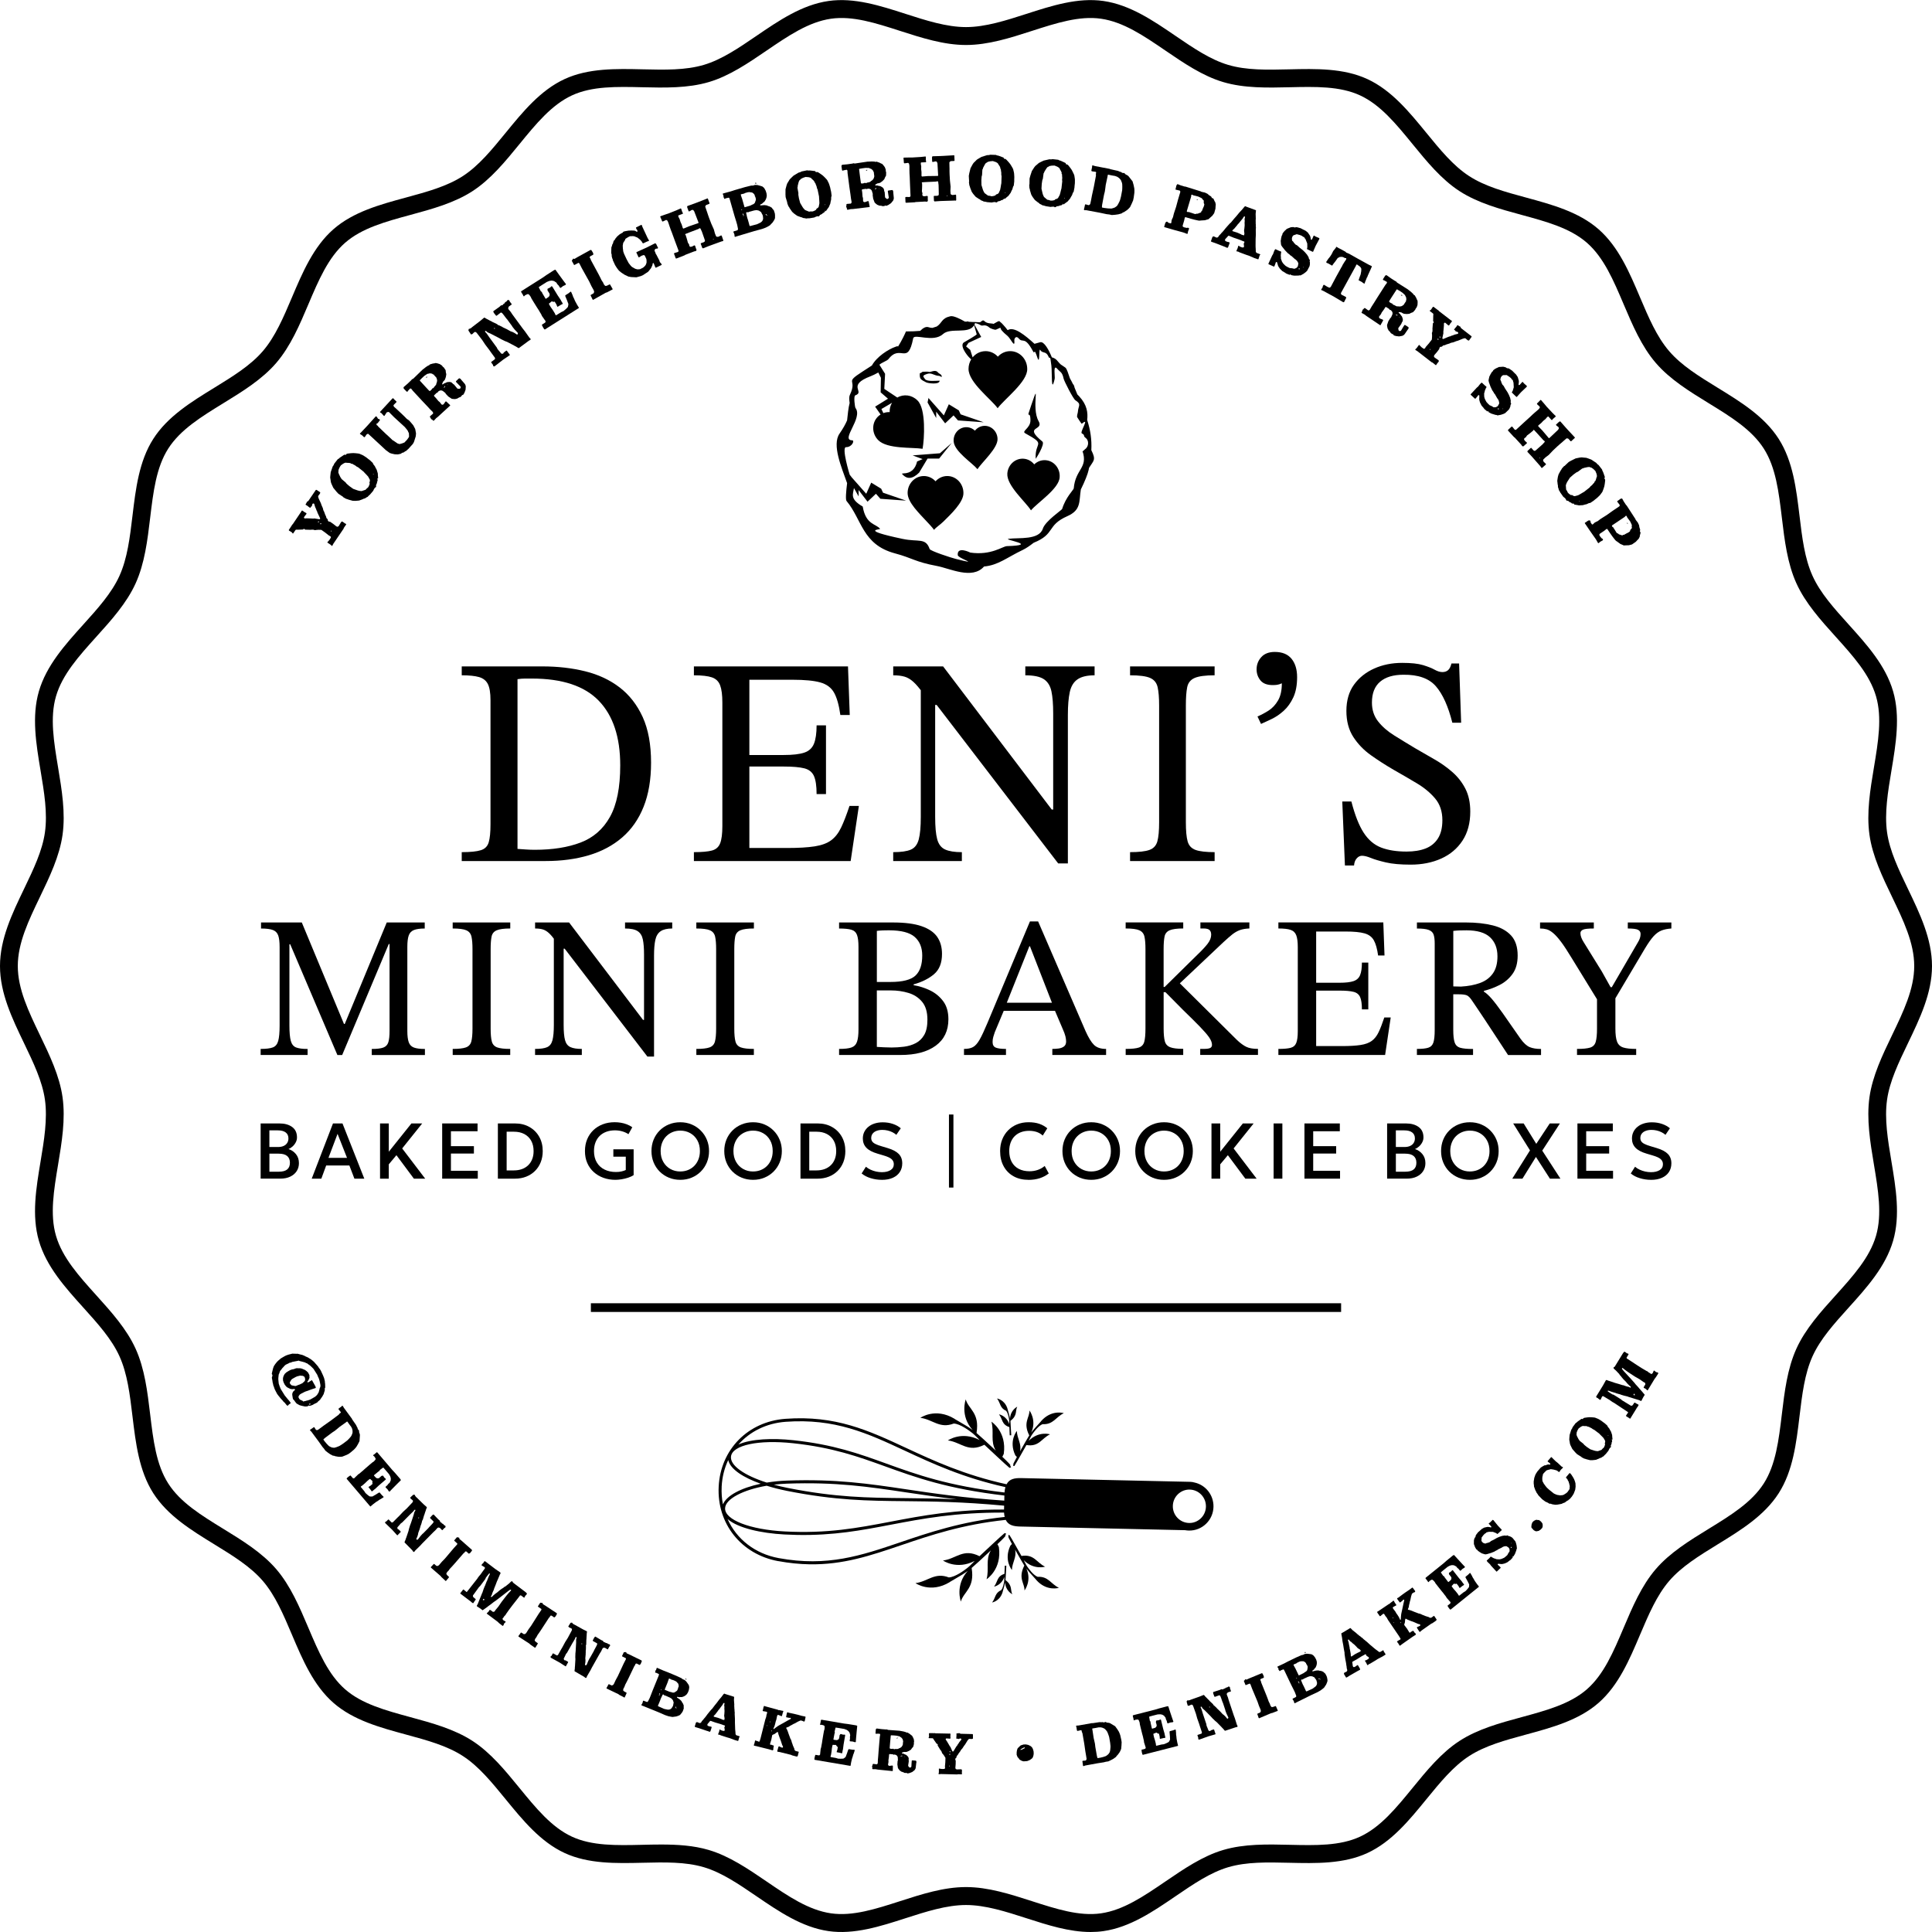 <svg viewBox="0 0 1000 1000" version="1.1" xmlns="http://www.w3.org/2000/svg" id="Layer_1">
  
  <defs>
    <style>
      .st0 {
        fill-rule: evenodd;
      }
    </style>
  </defs>
  <path d="M536.07,237.48c-.59-9.15,5.87-6.96-5.41-13.21-2.1-1.16,2.69-2.53,2.69-6.67,0-6.44-2.69,1.2.5-8.11,4.84-14.14-.23,1.6,3.71,8.45,3.04,5.28-8.22,2.23,1.97,10.6,1.55,1.28-3.45,9.08-3.46,8.93M480.11,208.29c.42-2.19.6-2.92.54-2.19,5.25,5.94,7.88,8.91,7.88,8.91,1.72-3.84,2.58-5.76,2.58-5.76,3.44,2.1,5.16,3.15,5.16,3.15.63,1.37.95,2.06.95,2.06,7.97,2.74,11.95,4.11,11.95,4.11-8.87-.64-13.31-.96-13.31-.96-1.54-1.74-2.31-2.6-2.31-2.6-2.9,2.74-4.35,4.11-4.35,4.11-3.08-4.02-4.62-6.03-4.62-6.03v3.29c-2.99-5.39-4.48-8.09-4.48-8.09ZM476.1,193.21c1.99-.69.41-.83,2.82-.83.66,0,1.33-.06,1.95.13.78.24,3.24-1.37,4.48.13.8.97,2.03,1,2.12,2.27l.1.15c-.71,0-1.08-.47-1.38-.49-2.9-.13-3.91-1.85-6.33-1.03-2.62.89-2.13,1.18-1.1,2.65,1.02,1.45,5.78.85,7.59.85,0,2.26-6.13,1.3-6.89.91-2.88-1.5-3.56-1.63-3.36-4.74ZM457.22,213.83c1.04-.4,2.16-.57,3.27-.53-.08-1.68.33-3.37,1.23-4.82l-5.5,3.23,1,2.12ZM510.11,181.75c2.51,0,4.78,1.1,6.39,2.87,1.6-1.77,3.87-2.87,6.38-2.87,4.86,0,8.81,4.13,8.81,9.22.22,6.66-11.96,15.7-15.3,20.33-3.43-4.76-15.08-13.34-15.08-20.33,0-1.83.51-3.53,1.38-4.96-.18-.18-.38-.36-.59-.55-1.71-1.56-5.96-7.18-2.77-8.48.13-.05,6.31-3.64,6.22-3.94l-1.35-4.69c-2.82,4.85-12.14.96-16.13,4.58-5.07,4.6-14.89-.48-15.41,2.21-2.82,14.41-6.54,2.68-12.77,10.71-.72.93-3.48,1.78-4.71,2.94l2.94,4.69s-.14,2.6-.41,7.81l6.74,4.49c3.22-1.92,7.52-1.43,10.39,1.45,4.58,4.28,3.59,20.25,2.68,25.06-5.45-.84-18.27.21-22.93-4.45-3.39-3.39-3.51-8.82-.27-12.12.45-.46.95-.85,1.47-1.18-.84-1.19-1.79-2.54-2.83-4.06,4.44-2.74,6.66-4.11,6.66-4.11-2.54-2.19-3.8-3.29-3.8-3.29.09-5.03.14-7.54.14-7.54l-1.35-2.73c-1.27.75-3.15,1.61-3.92,1.9-12.72,4.8-2.74,8.07-7.99,9.92-1,.35-.2,6.15.09,6.53,4.07,5.24-7.99,16.7-1.68,16.75,1.33,0,0,3.54-3.21,3.54-2.46,0,1.86,14.21,1.9,14.25.23.28.43.55.62.82.06-.19.08-.17.06.08.07.1.13.2.2.29l7.68,8.68c1.72-3.84,2.58-5.76,2.58-5.76,3.44,2.1,5.16,3.15,5.16,3.15.63,1.37.95,2.06.95,2.06,7.97,2.74,11.95,4.11,11.95,4.11-8.87-.64-13.31-.96-13.31-.96-1.54-1.74-2.31-2.6-2.31-2.6-2.9,2.74-4.35,4.11-4.35,4.11-3.08-4.02-4.62-6.03-4.62-6.03v3.29l-2.4-4.33c-.49,3.26-2.25,5.63,4.53,9.58,1.63,9.61,6.96,8.83,8.99,11.56.29.39-10.99.41,11.7,5.19,8.16,1.72,11.9-.75,13.95,5.23.35,1.02,11.15,4.53,13.49,5.11,13.73,3.44,1.21-.23,1.06-1.94-.43-4.85,6.46-1.33,6.5-1.32,10.85,1.56,16.69-3.27,18.94-3.34,17.44-.54-2.52-3.37.93-3.81,5.26-.67,15.71.78,17.68-5.26,1.29-3.95,9.82-9.62,9.98-10.17,1.83-6.04,5.94-9.96,6-10.62.88-10.17,7.46-10.46,4.57-19.26-.85.93,1.29-1.06,1.31-1.07,2.06-1.45,1.97-4.61.34-5.79-1.7-1.24,0-1.28-2.04-2.39-1.16-.63,4.41-8.75.01-4.98-.16.14-2.2-3.04-2.47-3.52,0-1.32.37-1.89.42-2.6.23-3.35,2.05-3.89-1.28-6.03-1.19-.77-5.84-10.01-6.08-11.14-.76-3.66-1.82-3.4-3.26-5.11-2.37-2.8-1.11,4-1.38,5.17-1.92,8.27-1.29-3.24-1.7-6.75-.79-6.77-.66-2.81-1.44-4.65-1.4-3.29-3.07-1.47-4.39-3.61-.72-1.17-.05,8.07-1.37,4.16-2.09-6.22-1.15-1.25-2.31-3.41-4.36-8.16-5.24-4.09-7.33-6.59-1.6-1.91-2.4.25-2.34.82.44,4.74-1.89-.85-3.53-2.2-2.82-2.33-3.51-3.33-3.7-4.26-.73.32-1.49.62-2.25,1-.62.31-3-.71-3.22-.9-2.5-2.27-3.69-.75-4.62-1.33-1.18-.73-2.15-.97-3-1.17-.09.3-.2.57-.32.82l3.49,6.38-6.61,3.07-1.21,1.81,2.15,1.83,1.23,3.85c1.62-1.97,4.01-3.21,6.68-3.21ZM499.7,221.12c1.88-.13,3.63.57,4.92,1.8,1.11-1.41,2.74-2.35,4.62-2.49,3.63-.26,6.8,2.61,7.07,6.42.52,4.96-8.11,12.37-10.36,16.01-2.81-3.37-11.97-9.15-12.34-14.38-.27-3.81,2.46-7.1,6.1-7.36ZM478.16,246.39c2.39,0,4.55,1.05,6.07,2.73,1.53-1.68,3.68-2.73,6.07-2.73,4.62,0,8.37,3.93,8.37,8.77.16,4.8-6.82,11.29-10.26,14.7-1.8,1.79-4.03,3.14-4.94,4.4-2-2.78-6.31-6.69-9.83-11.02-.1-.13-.21-.26-.31-.38-2.05-2.6-3.55-5.24-3.55-7.69,0-4.84,3.75-8.77,8.37-8.77ZM529.79,237.43c2.24.15,4.2,1.27,5.52,2.94,1.54-1.48,3.62-2.33,5.86-2.17,4.34.29,7.61,4.21,7.31,8.75-.2,5.95-11.6,13.28-14.85,17.21-2.78-4.45-12.66-12.8-12.24-19.04.3-4.54,4.06-7.98,8.4-7.69ZM464.83,179.38c1.88-2.97,3.78-6.93,4.08-7.83,2.94,0,5.36-.1,7.37-.29,1.4-1.41,2.93-2.43,4.43-1.87.58.22,1.23.31,1.92.32.83-.26,1.58-.5,2.26-.72,2.84-1.88,2.38-4.28,7.06-5.31,1.63-.36,5.19,1.46,7.48,2.77l.85.04c.37-.14.65-.19.81-.11.11.06.23.11.34.17.47.02.97.05,1.49.08h0s.23.01.23.01h.04s.49.03.49.03h.01s.04,0,.04,0h.02s.04,0,.04,0h.02s.12,0,.12,0h.02s.04,0,.04,0h.02s.04,0,.04,0h.01s.05,0,.05,0h0s.17.01.17.01h0s.05,0,.05,0h.01s.04,0,.04,0h.02s.04,0,.04,0h.03s.03,0,.03,0h.03s.03,0,.03,0h.16s0,0,0,0c.72.04,1.49.09,2.3.13h.23c1.01-.63,1.48-1.41,2.24-.64,1.5,1.51,3.73,1.08,4.78,1.46,1.4-.75,2.38-1.45,2.94-1.43h0s0,0,0,0h.01s0,0,0,0h0s0,0,0,0h0s0,0,0,0h0s0,0,0,0h0s0,0,0,0h0s0,0,0,0h.01s0,0,0,0h0s0,0,0,0h0s0,0,0,0h0s0,0,0,0h0s0,0,0,0h0s0,0,0,0h0s0,0,0,0h0s0,0,0,0h0s0,0,0,0h0s0,0,0,0h0s0,0,0,0h0s0,0,0,0h0s0,0,0,0h0s0,0,0,0h0s0,0,0,0h.02s0,.01,0,.01h0s0,0,0,0h.01s0,0,0,0h0s0,0,0,0h0s0,0,0,0h0s0,0,0,0h0s0,0,0,0h0s0,0,0,0h0s0,0,0,0h0s0,0,0,0l.04.04.04.04h0s.03.04.03.04l.04.04.02.02.02.02.04.04.03.02h.01s.04.05.04.05l.03.03h0s.04.04.04.04l.04.03h0s.03.03.03.03l.04.03h.01s.03.03.03.03l.04.03.02.02.02.02.04.03.03.03h0s.04.04.04.04l.04.03h0s.04.03.04.03l.04.03h0s.03.03.03.03l.04.03h.02s.02.03.02.03l.04.03.02.02h.01s.04.05.04.05l.03.03h0s.04.04.04.04l.04.03h0s.03.03.03.03l.03.03h.01s.06.07.06.07l.02.02.02.02.03.03.03.03h0s.03.04.03.04l.03.03h0s.03.03.03.03l.03.03h0s.03.03.03.03l.03.03h.01s.02.03.02.03l.03.03.02.02h.01s.03.05.03.05l.03.03h0s.03.04.03.04l.03.03h0s.03.03.03.03l.03.03h.01s.02.03.02.03l.03.03.02.02v.02s.05.03.05.03l.02.03h0s.03.04.03.04l.03.03h0s.03.03.03.03l.03.03h0s.02.03.02.03l.03.03c.8.86,1.46,1.68,2.03,2.46l.18.08c3.22-2.04,8.94,2.69,13.81,7.1.89-.23,1.86-.5,2.92-.81,2.06-.6,4.57,4.09,6.06,7.82,1.07.24,2.07.88,2.6,1.49,2.67,3.08,1.37,1.63,4.38,3.8.82.59,1.59,3.34,2.37,5.56.58.99,1.1,1.98,1.57,2.97.46.39.69,1.07.83,1.83.5,1.15.97,2.32,1.44,3.51.06.07.11.14.17.2.27.26.52.52.76.78.1,0,.21-.02.32-.05-.09.02-.19.04-.3.07,4.16,4.47,4.58,8.57,4.15,12.25,1.71,5.35,2.42,10.13,2.15,15.63,2.52,5.13,1.27,5.23-1.18,9.14-.08.39-.16.79-.24,1.19-.41,1.98-1.97,5.89-4.01,10.01-1,6.42.2,10.63-6.99,13.82-10.9,4.83-6,9.14-17.44,13.78-1.99,1.56-3.92,2.88-5.6,3.68-8.39,4.01-12.64,7.9-20.08,8.6-6.08,6.94-17.67.98-24.41-.28-11.36-2.12-12.51-4.07-21.71-6.53-16.93-4.53-17.02-17.54-25.05-27.12-.57-.68-.24-4.91.3-9.22-2.8-7.95-7.97-19.8-3.93-25.62,1.85-2.67,3.1-4.93,3.92-6.87.27-2.58.68-6.69,1.32-8.99-.2-1.68-.45-2.98.19-4.36,3.95-8.41-3.29-5.62,6.43-11.88l4.91-3.18c2.45-4.51,8.44-8.41,12.36-9.74.3-.1.57-.19.83-.27ZM466.8,245.16c2.51,3.1,5.49,2.91,8.96-.55,2.9-4.84,4.35-7.26,4.35-7.26h5.98c4.35-5.39,6.52-8.09,6.52-8.09-4.07,3.56-6.11,5.35-6.11,5.35-9.42.73-14.12,1.1-14.12,1.1,3.44,1.28,5.16,1.92,5.16,1.92-1.9.82-2.85,1.23-2.85,1.23-.95,4.04-3.31,6.1-7.06,6.17" class="st0"></path>
  <g>
    <path d="M402.79,808.02c5.73,1.05,11.06,1.57,16.11,1.66,17.54.31,31.72-4.51,47.59-9.9,14.85-5.05,31.56-10.72,54.08-13.09,1.38,2.86,4.25,3.37,7.51,3.44l85.36,1.89c.62.11,1.26.18,1.92.19h.06c3.3.06,6.44-1.18,8.83-3.49,2.41-2.32,3.78-5.45,3.85-8.81.12-6.11-4.1-11.31-9.81-12.56-.72-.22-1.48-.34-2.27-.36l-87.39-1.93c-3.29-.07-6.13.32-7.63,3.19-21.88-4.81-37.79-12.2-51.93-18.77-19.61-9.12-36.54-17-62.51-15.11-19.38,1.41-33.59,15.83-34.57,35.06-.98,19.23,11.69,35.11,30.81,38.61ZM607.06,779.45c.05-2.31.99-4.46,2.64-6.05,1.65-1.58,3.8-2.44,6.08-2.4.01,0,.02.01.03.01,4.73.1,8.48,4.06,8.38,8.83-.06,2.31-.99,4.46-2.64,6.05-1.66,1.59-3.85,2.48-6.11,2.4-2.29-.06-4.42-1-6-2.67-1.59-1.66-2.44-3.86-2.38-6.17ZM519.69,781.3s0,.03,0,.04c-25.29-.11-42.42,3.16-59,6.33-16.68,3.18-32.43,6.19-54.57,5-17.97-.96-30.93-5.98-30.82-11.93.09-4.89,9.34-9.63,21.52-11.73,3.39,1.06,6.98,1.96,10.59,2.68,25.02,4.95,41.67,5.12,60.93,5.31,14.02.14,29.77.3,51.4,2.33l-.05,1.98ZM400.53,768.47c2.22-.27,4.51-.46,6.84-.54,25.35-.9,42.13,1.61,61.56,4.51,7.97,1.19,16.51,2.46,26.33,3.61-10.08-.45-18.79-.54-26.91-.62-19.2-.19-35.77-.35-60.65-5.28-2.51-.5-4.9-1.06-7.17-1.68ZM396.87,767.39c-11.69-3.72-19.07-8.9-18.51-13.52.72-5.9,14.22-8.78,32.12-6.86,20.63,2.21,33.73,6.95,47.61,11.96,15.89,5.74,32.29,11.67,61.78,15.11l-.06,2.64c-21.19-1.45-36.76-3.77-50.64-5.84-19.51-2.91-36.36-5.43-61.84-4.53-3.64.13-7.15.49-10.45,1.03ZM520.4,769.72c-.23.79-.39,1.72-.47,2.79-29.25-3.43-45.54-9.31-61.33-15.02-13.96-5.05-27.15-9.81-47.97-12.04-10.88-1.17-22.02-.69-28.43,2.23,5.92-6.7,14.47-11.03,24.45-11.76,25.56-1.86,42.33,5.94,61.74,14.97,14.16,6.59,30.09,13.99,52,18.83ZM376.58,786.25c5.34,4.68,17.41,7.35,29.45,7.99,2.27.12,4.47.2,6.61.24,18.94.34,33.26-2.39,48.33-5.27,16.51-3.15,33.56-6.4,58.73-6.3.05.85.15,1.6.32,2.26-22.5,2.41-39.2,8.08-54.04,13.12-20.22,6.87-37.69,12.81-62.92,8.18-12.32-2.26-21.85-9.88-26.48-20.23ZM373.53,769.49c.25-4.98,1.44-9.62,3.4-13.77,1.08,4.83,7.96,9.1,16.81,12.26-10.17,2.15-17.71,6.15-19.55,10.69-.58-2.93-.81-6.01-.65-9.17Z"></path>
    <g>
      <path d="M504.3,742.62c-.3-.28-.62-.53-.93-.8-1.45-1.16-6.3-4.85-9.71-5h0c-7.35,2.83-10.84-2.11-17.28-2.96,0,0,7.75-5.49,17.68.5l.1.11c1.35.78,3.21,1.86,4.96,2.92,1.07.6,2.11,1.26,3.12,1.95.28.18.54.36.77.52,0,0,0,.01,0,.02.14.1.28.19.42.29-6.68-7.39-3.57-15.84-3.57-15.84,1.46,5.14,7.27,6.88,5.61,17.23l-.02.16c.98.78,5.73,5.13,9.94,9.08-2.9-4.86-.73-9.46-2.22-14.93,0,0,8.01,5.08,6.38,16.65l-.61,1.27-.17.21c1.73,1.65,3.04,2.94,3.44,3.4,1.54,1.76,0,0,1.11,2.09l-.8.27c-1.71-1.34-11.45-10.52-13-11.96-8.48,4.28-12-1.33-18.89-2.24,0,0,7.09-5.02,16.41-.2-.9-.93-1.8-1.88-2.77-2.75Z"></path>
      <path d="M525.52,753.25c-3.53-7.43.79-12.57.79-12.57.15,4,2.58,6.63,1.65,10.53,2-3.56,4.28-7.51,4.78-8.25l-.05-.1c-3.29-6.61.25-9.02.15-12.79,0,0,3.87,5.02.94,11.43.07-.1.15-.19.22-.29,0,0,0,0,0-.01.12-.16.26-.33.41-.51.54-.68,1.1-1.35,1.69-1.98.96-1.09,1.98-2.22,2.72-3.03l.04-.1c.34-.38.68-.73,1.02-1.06,0,0,0,0,0,0h0c5.17-4.86,10.77-3.07,10.77-3.07-4.16,1.95-5.47,6.03-11.01,5.69h0c-2.26.84-4.75,4.36-5.48,5.45-.15.25-.31.49-.46.74-.46.8-.87,1.62-1.28,2.45,5.25-5.24,11.08-3.38,11.08-3.38-4.45,2.09-5.63,6.61-12.24,5.55-.74,1.3-5.36,9.56-6.23,10.84h-.59c.31-1.66-.36-.14.31-1.66.17-.4.79-1.55,1.6-3.03l-.16-.11-.68-.72Z"></path>
      <path d="M522.62,742.9c-.06-1.1-.15-3.92-.17-4.24-4.03-1.27-3.44-4.16-5.38-6.6,0,0,3.81.6,5.33,5.05,0-.58,0-1.16-.05-1.75-.01-.18-.04-.36-.05-.55-.11-.82-.54-3.52-1.59-4.63h0c-3.23-1.38-2.84-4.05-4.65-6.33,0,0,3.66.57,5.24,4.78h0s0,0,0,0c.1.28.2.57.28.89v.07c.19.67.46,1.6.7,2.48.16.53.29,1.06.4,1.6.03.15.06.28.09.41,0,0,0,0,0,0,.01.08.03.15.05.23.12-4.45,3.7-6.2,3.7-6.2-1.1,2.11.23,4.47-3.47,7.28l-.05.04c.07.53.29,5.01.43,7.47h-.81Z"></path>
    </g>
    <g>
      <path d="M491.1,816.47h0c3.41-.16,8.26-3.84,9.71-5,.31-.27.63-.53.93-.8.96-.88,1.86-1.82,2.77-2.75-9.32,4.82-16.41-.2-16.41-.2,6.9-.9,10.41-6.51,18.89-2.23,1.55-1.44,11.29-10.62,13-11.96l.8.27c-1.11,2.09.43.33-1.11,2.09-.4.46-1.72,1.75-3.44,3.4l.17.21.61,1.27c1.64,11.56-6.38,16.65-6.38,16.65,1.49-5.47-.69-10.07,2.22-14.93-4.21,3.95-8.95,8.3-9.94,9.08l.02.16c1.66,10.35-4.15,12.08-5.61,17.23,0,0-3.11-8.45,3.57-15.84-.14.1-.28.19-.42.29,0,0,0,.01,0,.02-.23.16-.49.34-.77.52-1.02.69-2.05,1.35-3.12,1.95-1.76,1.06-3.62,2.15-4.96,2.92l-.1.11c-9.93,5.99-17.68.5-17.68.5,6.44-.84,9.94-5.79,17.28-2.95Z"></path>
      <path d="M523.75,812.61s-4.32-5.14-.79-12.57l.68-.72.16-.11c-.81-1.48-1.43-2.63-1.6-3.03-.66-1.52,0,0-.31-1.65h.59c.87,1.26,5.49,9.52,6.23,10.83,6.61-1.06,7.79,3.47,12.24,5.55,0,0-5.83,1.86-11.08-3.38.41.82.82,1.65,1.28,2.45.14.25.31.49.46.74.73,1.09,3.22,4.61,5.48,5.44h0c5.54-.33,6.85,3.74,11.01,5.69,0,0-5.6,1.79-10.77-3.07h0s0,0,0,0c-.34-.32-.68-.67-1.02-1.06l-.04-.1c-.74-.81-1.77-1.94-2.72-3.03-.59-.63-1.15-1.3-1.69-1.98-.15-.18-.29-.36-.41-.51,0,0,0,0,0-.01-.07-.1-.15-.19-.22-.29,2.94,6.41-.94,11.43-.94,11.43.1-3.77-3.44-6.19-.15-12.79l.05-.1c-.5-.74-2.78-4.69-4.78-8.25.94,3.89-1.5,6.53-1.65,10.53Z"></path>
      <path d="M518.16,823.11h0c1.05-1.11,1.48-3.8,1.59-4.63.02-.18.04-.37.05-.55.04-.58.04-1.16.05-1.75-1.52,4.45-5.33,5.05-5.33,5.05,1.94-2.44,1.35-5.33,5.38-6.6.02-.32.11-3.14.17-4.24h.81c-.14,2.46-.35,6.94-.43,7.47l.05.04c3.69,2.81,2.36,5.17,3.47,7.28,0,0-3.58-1.74-3.7-6.2-.01.08-.03.15-.05.23,0,0,0,0,0,0-.02.12-.06.26-.09.41-.11.54-.24,1.07-.4,1.6-.24.89-.5,1.82-.7,2.48v.07c-.08.31-.18.61-.28.89h0c-1.57,4.21-5.24,4.78-5.24,4.78,1.81-2.28,1.42-4.95,4.65-6.33Z"></path>
    </g>
  </g>
  <g>
    <g>
      <path d="M282.44,445.67h-43.45v-4.6c4.46,0,7.75-.33,9.88-1,2.13-.66,3.49-2.04,4.1-4.14.61-2.09.91-5.19.91-9.28v-64.24c0-3.78-.46-6.57-1.37-8.36-.91-1.79-2.43-2.99-4.56-3.6-2.13-.61-5.12-.92-8.96-.92v-4.6h41.78c7.9,0,15.27.84,22.11,2.53,6.84,1.69,12.79,4.47,17.85,8.36,5.06,3.89,9.04,9,11.93,15.33,2.89,6.34,4.33,14.21,4.33,23.61,0,8.79-1.29,16.41-3.87,22.85-2.58,6.44-6.28,11.73-11.09,15.87-4.81,4.14-10.56,7.21-17.24,9.2-6.69,1.99-14.13,2.99-22.33,2.99ZM276.82,439.85c9.22,0,17.12-1.25,23.7-3.76,6.58-2.5,11.65-6.92,15.19-13.26,3.54-6.34,5.32-15.23,5.32-26.68,0-14.62-3.7-25.76-11.09-33.43-7.39-7.67-18.94-11.5-34.64-11.5h-3.57c-1.17,0-2.46.1-3.87.31v87.86c1.52.1,3.01.21,4.48.31,1.47.1,2.96.15,4.48.15Z"></path>
      <path d="M440.29,445.67h-81.13v-4.6c4.15,0,7.27-.28,9.34-.84,2.07-.56,3.49-1.81,4.25-3.76.76-1.94,1.14-4.91,1.14-8.89v-63.94c0-3.88-.38-6.85-1.14-8.89-.76-2.04-2.18-3.42-4.25-4.14-2.08-.71-5.19-1.07-9.34-1.07v-4.6h79.76l.91,25.15h-4.86c-.71-5.11-1.8-8.97-3.27-11.58-1.47-2.61-3.85-4.37-7.14-5.29-3.29-.92-8.08-1.38-14.36-1.38h-22.33v38.95h17.78c4.66,0,8.2-.41,10.64-1.23,2.43-.82,4.1-2.35,5.01-4.6.91-2.25,1.37-5.42,1.37-9.51h4.86v35.57h-4.86c0-4.19-.46-7.31-1.37-9.35-.91-2.04-2.58-3.37-5.01-3.99-2.43-.61-5.98-.92-10.64-.92h-17.78v42.16h19.6c5.87,0,10.61-.28,14.21-.84,3.59-.56,6.43-1.61,8.51-3.14,2.08-1.53,3.8-3.73,5.17-6.59,1.37-2.86,2.81-6.59,4.33-11.19h4.86l-4.25,28.52Z"></path>
      <path d="M552.72,446.9h-5.01l-62.9-82.03h-4.25l-2.73-5.98c-1.93-2.66-3.62-4.65-5.09-5.98-1.47-1.33-2.99-2.22-4.56-2.68-1.57-.46-3.52-.69-5.85-.69v-4.6h25.83l56.21,74.06h.76v-49.68c0-4.8-.3-8.64-.91-11.5-.61-2.86-1.93-4.96-3.95-6.29-2.03-1.33-5.22-1.99-9.57-1.99v-4.6h35.86v4.6c-3.85,0-6.79.69-8.81,2.07-2.03,1.38-3.37,3.58-4.03,6.59-.66,3.02-.99,6.98-.99,11.88v76.82ZM497.87,445.67h-35.55v-4.6c4.05,0,7.09-.43,9.12-1.3,2.03-.87,3.39-2.63,4.1-5.29.71-2.66,1.06-6.54,1.06-11.65v-68.69h7.44v68.69c0,5.11.35,8.97,1.06,11.58.71,2.61,2.08,4.37,4.1,5.29,2.03.92,4.91,1.38,8.66,1.38v4.6Z"></path>
      <path d="M628.68,445.67h-43.76v-4.6c4.56,0,7.9-.38,10.03-1.15,2.13-.77,3.49-2.25,4.1-4.45.61-2.2.91-5.49.91-9.89v-60.41c0-3.99-.25-7.13-.76-9.43-.51-2.3-1.8-3.91-3.87-4.83-2.08-.92-5.55-1.38-10.41-1.38v-4.6h43.76v4.6c-4.76,0-8.2.46-10.33,1.38-2.13.92-3.42,2.53-3.87,4.83-.46,2.3-.68,5.44-.68,9.43v60.41c0,4.4.3,7.69.91,9.89.61,2.2,1.98,3.68,4.1,4.45s5.42,1.15,9.88,1.15v4.6Z"></path>
      <path d="M652.69,374.68l-1.82-3.83c1.92-.82,3.85-1.84,5.77-3.07,1.92-1.23,3.54-2.96,4.86-5.21,1.32-2.25,1.98-5.21,1.98-8.89-.91.41-1.72.67-2.43.77-.71.1-1.47.15-2.28.15-2.94,0-5.07-.82-6.38-2.45-1.32-1.63-1.98-3.53-1.98-5.67,0-2.45.81-4.57,2.43-6.36,1.62-1.79,3.95-2.68,6.99-2.68,3.85,0,6.73,1.18,8.66,3.53,1.92,2.35,2.89,5.52,2.89,9.51,0,4.19-.66,7.69-1.97,10.5-1.32,2.81-2.96,5.11-4.94,6.9-1.98,1.79-4.03,3.2-6.15,4.22-2.13,1.02-4,1.89-5.62,2.61Z"></path>
      <path d="M700.84,447.97h-4.71l-1.37-33.12h4.71c1.82,7.05,3.95,12.45,6.38,16.18,2.43,3.73,5.44,6.29,9.04,7.67,3.59,1.38,7.98,2.07,13.14,2.07,3.85,0,7.14-.54,9.88-1.61,2.73-1.07,4.86-2.81,6.38-5.21,1.52-2.4,2.28-5.54,2.28-9.43,0-4.5-1.24-8.23-3.72-11.19-2.48-2.96-5.65-5.6-9.5-7.9-3.85-2.3-7.85-4.62-12-6.98-4.05-2.35-7.95-4.85-11.7-7.51-3.75-2.66-6.81-5.83-9.19-9.51-2.38-3.68-3.57-8.18-3.57-13.49s1.31-9.94,3.95-13.57c2.63-3.63,6.13-6.41,10.48-8.36,4.35-1.94,9.17-2.91,14.43-2.91,4.66,0,8.25.38,10.79,1.15,2.53.77,4.53,1.56,6,2.38,1.47.82,2.81,1.23,4.03,1.23s2.2-.33,2.96-1c.76-.66,1.34-1.81,1.75-3.45h3.95l1.06,30.67h-4.56c-2.13-8.48-4.96-14.77-8.51-18.86-3.55-4.09-9.17-6.08-16.86-5.98-5.17,0-9.17,1.2-12,3.6-2.84,2.4-4.25,6.01-4.25,10.81,0,3.78,1.06,7.03,3.19,9.74,2.13,2.71,4.91,5.14,8.36,7.28,3.44,2.15,7.04,4.35,10.79,6.59,3.34,1.94,6.71,3.89,10.1,5.83,3.39,1.94,6.48,4.14,9.27,6.59,2.78,2.45,5.01,5.32,6.68,8.59,1.67,3.27,2.51,7.21,2.51,11.81,0,5.93-1.34,10.94-4.03,15.03-2.68,4.09-6.36,7.18-11.01,9.28-4.66,2.09-9.93,3.14-15.8,3.14-5.27,0-9.55-.38-12.84-1.15-3.29-.77-5.87-1.53-7.75-2.3-1.88-.77-3.42-1.15-4.63-1.15-1.01,0-1.93.46-2.73,1.38-.81.92-1.27,2.15-1.37,3.68Z"></path>
    </g>
    <g>
      <path d="M159.22,546.05h-24.31v-3.13c2.83,0,4.93-.26,6.31-.78,1.38-.52,2.31-1.65,2.79-3.39.48-1.74.72-4.39.72-7.94v-40.61c0-2.64-.24-4.65-.72-6-.48-1.36-1.4-2.3-2.74-2.82s-3.4-.78-6.16-.78v-3.13h21.1l21.83,52.52h.41l21.73-52.52h19.66v3.13c-2.42,0-4.28.26-5.59.78-1.31.52-2.21,1.46-2.69,2.82-.48,1.36-.72,3.32-.72,5.9v43.54c0,2.51.24,4.44.72,5.8.48,1.36,1.38,2.28,2.69,2.77,1.31.49,3.21.73,5.69.73v3.13h-27.52v-3.13c2.69,0,4.69-.24,6-.73,1.31-.49,2.17-1.41,2.59-2.77s.62-3.29.62-5.8v-45h-.41l-24.11,57.43h-2.48l-24.42-57.32h-.41v42.08c0,3.55.24,6.2.72,7.94.48,1.74,1.4,2.87,2.74,3.39s3.33.78,5.95.78v3.13Z"></path>
      <path d="M264.12,546.05h-29.8v-3.13c3.1,0,5.38-.26,6.83-.78s2.38-1.53,2.79-3.03c.41-1.5.62-3.74.62-6.73v-41.14c0-2.71-.17-4.86-.52-6.42-.35-1.57-1.23-2.66-2.64-3.29-1.41-.63-3.78-.94-7.09-.94v-3.13h29.8v3.13c-3.24,0-5.59.31-7.04.94-1.45.63-2.33,1.72-2.64,3.29-.31,1.57-.47,3.71-.47,6.42v41.14c0,2.99.21,5.24.62,6.73.41,1.5,1.35,2.51,2.79,3.03s3.69.78,6.72.78v3.13Z"></path>
      <path d="M338.51,546.89h-3.41l-42.83-55.86h-2.9l-1.86-4.07c-1.31-1.81-2.47-3.17-3.47-4.07-1-.9-2.04-1.51-3.1-1.83-1.07-.31-2.4-.47-3.98-.47v-3.13h17.59l38.28,50.43h.52v-33.83c0-3.27-.21-5.88-.62-7.83-.41-1.95-1.31-3.38-2.69-4.28-1.38-.9-3.55-1.36-6.52-1.36v-3.13h24.42v3.13c-2.62,0-4.62.47-6,1.41-1.38.94-2.29,2.44-2.74,4.49-.45,2.05-.67,4.75-.67,8.09v52.31ZM301.16,546.05h-24.21v-3.13c2.76,0,4.83-.29,6.21-.89,1.38-.59,2.31-1.79,2.79-3.6.48-1.81.72-4.45.72-7.93v-46.78h5.07v46.78c0,3.48.24,6.11.72,7.88.48,1.77,1.41,2.98,2.79,3.6,1.38.63,3.34.94,5.9.94v3.13Z"></path>
      <path d="M390.23,546.05h-29.8v-3.13c3.1,0,5.38-.26,6.83-.78s2.38-1.53,2.79-3.03c.41-1.5.62-3.74.62-6.73v-41.14c0-2.71-.17-4.86-.52-6.42-.35-1.57-1.23-2.66-2.64-3.29-1.41-.63-3.78-.94-7.09-.94v-3.13h29.8v3.13c-3.24,0-5.59.31-7.04.94-1.45.63-2.33,1.72-2.64,3.29-.31,1.57-.47,3.71-.47,6.42v41.14c0,2.99.21,5.24.62,6.73.41,1.5,1.35,2.51,2.79,3.03s3.69.78,6.72.78v3.13Z"></path>
      <path d="M466.17,546.05h-31.86v-3.13c2.83,0,4.95-.24,6.36-.73,1.41-.49,2.38-1.46,2.9-2.92s.78-3.62.78-6.47v-42.7c0-2.78-.26-4.85-.78-6.21s-1.48-2.24-2.9-2.66c-1.41-.42-3.54-.63-6.36-.63v-3.13h27.93c6.14,0,11.07.64,14.79,1.93,3.72,1.29,6.41,3.13,8.07,5.53,1.65,2.4,2.48,5.34,2.48,8.82,0,4.66-1.38,8.16-4.14,10.49-2.76,2.33-6.28,4.09-10.55,5.27v.42c2.96.49,5.81,1.39,8.53,2.71,2.72,1.32,4.98,3.19,6.78,5.59,1.79,2.4,2.69,5.52,2.69,9.34,0,5.92-2.19,10.48-6.57,13.68-4.38,3.2-10.43,4.8-18.16,4.8ZM453.86,481.84v26.42h7.04c6.28,0,10.59-1.1,12.93-3.29,2.34-2.19,3.52-5.65,3.52-10.39,0-4.11-1.29-7.31-3.88-9.61-2.59-2.3-7.05-3.45-13.4-3.45-.97,0-1.98.02-3.05.05-1.07.04-2.12.12-3.16.26ZM461.31,542.19c2.21,0,4.41-.14,6.62-.42,2.21-.28,4.22-.89,6.05-1.83,1.83-.94,3.29-2.37,4.4-4.28,1.1-1.91,1.65-4.54,1.65-7.88,0-3.97-.92-7.05-2.74-9.24-1.83-2.19-4.17-3.72-7.04-4.59-2.86-.87-5.91-1.31-9.16-1.31h-7.24v29.23c1.24.07,2.48.14,3.72.21,1.24.07,2.48.1,3.72.1Z"></path>
      <path d="M520.69,546.05h-21.73v-3.13c1.93,0,3.48-.31,4.65-.94,1.17-.63,2.31-1.9,3.41-3.81,1.1-1.91,2.48-4.86,4.14-8.82l21.93-52.41h4.24l24.52,56.69c1.52,3.41,2.98,5.81,4.4,7.2,1.41,1.39,3.5,2.09,6.26,2.09v3.13h-27.83v-3.13c1.03,0,2.1-.07,3.21-.21,1.1-.14,2.03-.49,2.79-1.04.76-.56,1.14-1.43,1.14-2.61,0-.76-.12-1.65-.36-2.66-.24-1.01-.71-2.28-1.4-3.81l-4.45-10.44-.72-2.09-11.79-30.28h-.31l-12.1,30.28-.72,2.09-5.07,12.11c-.28.84-.54,1.65-.78,2.45-.24.8-.36,1.69-.36,2.66,0,1.46.55,2.42,1.65,2.87,1.1.45,2.86.68,5.28.68v3.13ZM547.17,523.19h-28.76l1.55-4.18h25.66l1.55,4.18Z"></path>
      <path d="M612.45,546.05h-29.8v-3.13c3.17,0,5.47-.24,6.88-.73,1.41-.49,2.33-1.48,2.74-2.98.41-1.5.62-3.78.62-6.84v-41.14c0-2.71-.17-4.86-.52-6.42-.35-1.57-1.23-2.66-2.64-3.29-1.41-.63-3.78-.94-7.09-.94v-3.13h29.8v3.13c-3.24,0-5.59.31-7.04.94-1.45.63-2.33,1.72-2.64,3.29-.31,1.57-.47,3.71-.47,6.42v19.63h.52l16.76-16.5c2.41-2.3,4.24-4.24,5.48-5.85,1.24-1.6,1.86-3.17,1.86-4.7,0-1.11-.29-1.93-.88-2.45-.59-.52-1.6-.78-3.05-.78h-1.65v-3.13h25.35v3.13c-1.93.07-3.57.35-4.91.83-1.35.49-2.66,1.24-3.93,2.24-1.28,1.01-2.84,2.39-4.71,4.12l-22.45,21.2,29.69,29.44c1.72,1.6,3.31,2.75,4.76,3.45,1.45.7,3.45,1.04,6,1.04v3.13h-29.9v-3.13h2.07c1.45,0,2.48-.16,3.1-.47.62-.31.93-.85.93-1.62,0-1.18-.52-2.51-1.55-3.97s-2.66-3.32-4.86-5.59c-2.21-2.26-5.07-5.1-8.59-8.51l-9.1-9.19h-.93v18.79c0,2.92.21,5.13.62,6.63.41,1.5,1.35,2.52,2.79,3.08,1.45.56,3.69.83,6.72.83v3.13Z"></path>
      <path d="M716.94,546.05h-55.25v-3.13c2.83,0,4.95-.19,6.36-.57,1.41-.38,2.38-1.24,2.9-2.56.52-1.32.78-3.34.78-6.06v-43.54c0-2.64-.26-4.66-.78-6.06-.52-1.39-1.48-2.33-2.9-2.82-1.41-.49-3.54-.73-6.36-.73v-3.13h54.31l.62,17.12h-3.31c-.48-3.48-1.23-6.11-2.22-7.88-1-1.78-2.62-2.98-4.86-3.6-2.24-.63-5.5-.94-9.78-.94h-15.21v26.52h12.1c3.17,0,5.59-.28,7.24-.84,1.65-.56,2.79-1.6,3.41-3.13.62-1.53.93-3.69.93-6.47h3.31v24.22h-3.31c0-2.85-.31-4.98-.93-6.37-.62-1.39-1.76-2.3-3.41-2.71-1.66-.42-4.07-.63-7.24-.63h-12.1v28.71h13.35c4,0,7.22-.19,9.67-.57,2.45-.38,4.38-1.1,5.79-2.14,1.41-1.04,2.59-2.54,3.52-4.49.93-1.95,1.91-4.49,2.95-7.62h3.31l-2.9,19.42Z"></path>
      <path d="M762.46,546.05h-29.07v-3.13c2.62,0,4.59-.21,5.9-.63,1.31-.42,2.19-1.32,2.64-2.71.45-1.39.67-3.55.67-6.47v-44.79c0-1.95-.19-3.48-.57-4.59-.38-1.11-1.23-1.91-2.53-2.4-1.31-.49-3.35-.73-6.1-.73v-3.13h25.45c5.17,0,9.78.51,13.81,1.51,4.04,1.01,7.19,2.75,9.47,5.22,2.28,2.47,3.41,5.93,3.41,10.39,0,3.9-.88,7.07-2.64,9.5-1.76,2.44-3.97,4.33-6.62,5.69-2.66,1.36-5.4,2.39-8.22,3.08v.42c1.17.7,2.5,1.9,3.98,3.6,1.48,1.71,3.4,4.21,5.74,7.52,2.34,3.31,5.41,7.71,9.21,13.21,1.66,2.3,3.26,3.76,4.81,4.39,1.55.63,3.5.94,5.84.94v3.13h-17.07c-2.83-4.32-5.19-7.92-7.09-10.81-1.9-2.89-3.5-5.32-4.81-7.31-1.31-1.98-2.48-3.74-3.52-5.27-1.03-1.53-2.07-3.06-3.1-4.59-1.04-1.6-1.98-2.57-2.85-2.92-.86-.35-2.22-.52-4.09-.52h-2.9v18.48c0,2.85.24,5,.72,6.42.48,1.43,1.45,2.35,2.9,2.77s3.65.63,6.62.63v3.13ZM752.22,510.56l3.93.1c3.79-.21,7.1-.84,9.93-1.88,2.83-1.04,5.03-2.68,6.62-4.91,1.59-2.23,2.38-5.18,2.38-8.87,0-4.18-1.28-7.47-3.83-9.87-2.55-2.4-6.62-3.6-12.21-3.6-1.1,0-2.24.02-3.41.05-1.17.04-2.31.12-3.41.26v28.71Z"></path>
      <path d="M846.88,546.05h-30.62v-3.13c3.03,0,5.29-.22,6.78-.68,1.48-.45,2.45-1.44,2.9-2.98.45-1.53.67-3.83.67-6.89v-15.14l-13.14-21.4c-2.14-3.55-3.97-6.33-5.48-8.35-1.52-2.02-2.88-3.53-4.09-4.54-1.21-1.01-2.33-1.65-3.36-1.93-1.03-.28-2.17-.42-3.41-.42v-3.13h27.83v3.13c-2.9,0-4.78.21-5.64.63-.86.42-1.29,1.01-1.29,1.78,0,1.39.59,2.99,1.76,4.8l9.31,15.03,4.55,8.14h.62l13.66-23.49c.34-.56.64-1.18.88-1.88.24-.69.36-1.43.36-2.19,0-.97-.45-1.69-1.34-2.14-.9-.45-2.66-.68-5.28-.68v-3.13h22.55v3.13c-2,.14-3.71.49-5.12,1.04-1.41.56-2.76,1.53-4.04,2.92-1.28,1.39-2.78,3.52-4.5,6.37l-15.31,25.79v15.66c0,3.06.29,5.34.88,6.84.59,1.5,1.66,2.49,3.21,2.98,1.55.49,3.78.73,6.67.73v3.13Z"></path>
    </g>
    <g>
      <g>
        <path d="M134.91,610.07v-28.58h9.73c2.71,0,4.9.61,6.57,1.83,1.67,1.22,2.51,3.02,2.51,5.4,0,.9-.21,1.75-.64,2.56-.42.81-.97,1.52-1.65,2.13-.67.61-1.38,1.06-2.1,1.35,1.54.48,2.82,1.35,3.85,2.61s1.55,2.82,1.55,4.67c0,1.57-.39,2.95-1.17,4.15-.78,1.2-1.9,2.15-3.34,2.84-1.44.69-3.16,1.03-5.14,1.03h-10.18ZM139.44,593.69h4.49c1.09,0,2.04-.18,2.83-.53.8-.35,1.42-.86,1.86-1.53.44-.67.67-1.46.67-2.39,0-1.35-.47-2.38-1.41-3.09-.94-.71-2.28-1.07-4.02-1.07h-4.43v8.62ZM139.44,606.47h4.87c1.93,0,3.37-.38,4.32-1.15.95-.77,1.43-1.93,1.43-3.48s-.48-2.69-1.43-3.5c-.95-.81-2.42-1.21-4.4-1.21h-4.79v9.35Z"></path>
        <path d="M161.35,610.07l11-28.58h4.92l11.29,28.58h-5.12l-2.61-6.82h-12l-2.51,6.82h-4.98ZM170.01,599.31h9.61l-4.9-12.43-4.71,12.43Z"></path>
        <path d="M196.71,610.07v-28.58h4.53v14.64l11.71-14.64h5.58l-10.36,12.94,11.91,15.64h-5.85l-9.04-12.15-3.96,4.74v7.41h-4.53Z"></path>
        <path d="M228.87,610.07v-28.58h18.31v4.04h-13.78v7.72h11.89v3.82h-11.89v8.92h13.9v4.08h-18.43Z"></path>
        <path d="M257.7,610.07v-28.58h8.86c2.82,0,5.31.61,7.46,1.83,2.16,1.22,3.85,2.9,5.07,5.05,1.22,2.15,1.83,4.63,1.83,7.43,0,2.1-.35,4.01-1.04,5.76-.69,1.74-1.68,3.25-2.96,4.52-1.28,1.27-2.8,2.26-4.55,2.95-1.75.69-3.69,1.04-5.81,1.04h-8.86ZM262.23,605.8h3.78c1.52,0,2.91-.23,4.16-.68,1.25-.46,2.32-1.12,3.22-1.99.9-.87,1.59-1.92,2.07-3.15.49-1.23.73-2.62.73-4.17,0-2.08-.42-3.88-1.26-5.38-.84-1.5-2.03-2.66-3.55-3.46-1.52-.8-3.31-1.2-5.36-1.2h-3.78v20.05Z"></path>
        <path d="M318.59,610.68c-2.25,0-4.34-.35-6.25-1.04-1.92-.69-3.59-1.69-5.03-2.99-1.44-1.3-2.55-2.86-3.35-4.69-.8-1.82-1.19-3.87-1.19-6.15s.38-4.3,1.15-6.14c.77-1.83,1.84-3.4,3.23-4.72,1.38-1.31,3.01-2.32,4.88-3.03,1.87-.71,3.91-1.06,6.12-1.06,1.02,0,2.06.08,3.12.25,1.05.16,2.09.44,3.1.82,1.02.38,1.99.89,2.9,1.53l-1.98,3.59c-1.03-.67-2.13-1.16-3.33-1.49-1.19-.33-2.42-.49-3.69-.49-1.65,0-3.14.25-4.47.75-1.34.5-2.48,1.21-3.42,2.14-.94.93-1.67,2.06-2.17,3.38-.51,1.32-.76,2.81-.76,4.47,0,2.3.49,4.26,1.46,5.88.97,1.62,2.31,2.85,4.02,3.68,1.71.84,3.67,1.26,5.9,1.26,1.09,0,2.08-.1,2.95-.32.88-.21,1.58-.45,2.12-.72v-6.9h-6.43v-3.8h10.5v13.35c-.74.5-1.67.94-2.78,1.31-1.11.37-2.26.65-3.44.84-1.18.19-2.23.29-3.15.29Z"></path>
        <path d="M352.11,610.68c-2.13,0-4.1-.38-5.92-1.13-1.81-.76-3.4-1.81-4.74-3.15-1.35-1.35-2.39-2.93-3.14-4.74-.74-1.81-1.11-3.77-1.11-5.88s.37-4.09,1.11-5.9,1.79-3.39,3.14-4.74c1.35-1.35,2.93-2.4,4.74-3.14,1.81-.75,3.79-1.12,5.92-1.12s4.08.38,5.89,1.14c1.81.76,3.38,1.82,4.73,3.18,1.35,1.36,2.4,2.94,3.15,4.75.75,1.8,1.12,3.75,1.12,5.83s-.37,4.07-1.12,5.88c-.75,1.81-1.8,3.39-3.15,4.74-1.35,1.35-2.93,2.4-4.73,3.15-1.81.76-3.77,1.13-5.89,1.13ZM352.11,606.35c1.43,0,2.76-.25,4-.74,1.23-.5,2.31-1.21,3.23-2.14.92-.93,1.64-2.05,2.15-3.35.52-1.3.78-2.75.78-4.34,0-2.14-.45-4-1.34-5.58-.9-1.59-2.11-2.81-3.65-3.68-1.54-.87-3.26-1.31-5.16-1.31-1.43,0-2.76.25-3.99.75-1.23.5-2.31,1.21-3.24,2.14s-1.65,2.05-2.16,3.34-.78,2.74-.78,4.35c0,2.14.45,4,1.36,5.58.9,1.59,2.12,2.81,3.65,3.68,1.53.87,3.25,1.31,5.17,1.31Z"></path>
        <path d="M389.79,610.68c-2.13,0-4.1-.38-5.92-1.13-1.81-.76-3.4-1.81-4.74-3.15-1.35-1.35-2.39-2.93-3.14-4.74-.74-1.81-1.11-3.77-1.11-5.88s.37-4.09,1.11-5.9,1.79-3.39,3.14-4.74c1.35-1.35,2.93-2.4,4.74-3.14,1.81-.75,3.79-1.12,5.92-1.12s4.08.38,5.89,1.14c1.81.76,3.38,1.82,4.73,3.18,1.35,1.36,2.4,2.94,3.15,4.75.75,1.8,1.12,3.75,1.12,5.83s-.37,4.07-1.12,5.88c-.75,1.81-1.8,3.39-3.15,4.74-1.35,1.35-2.93,2.4-4.73,3.15-1.81.76-3.77,1.13-5.89,1.13ZM389.79,606.35c1.43,0,2.76-.25,4-.74,1.23-.5,2.31-1.21,3.23-2.14.92-.93,1.64-2.05,2.15-3.35.52-1.3.78-2.75.78-4.34,0-2.14-.45-4-1.34-5.58-.9-1.59-2.11-2.81-3.65-3.68-1.54-.87-3.26-1.31-5.16-1.31-1.43,0-2.76.25-3.99.75-1.23.5-2.31,1.21-3.24,2.14s-1.65,2.05-2.16,3.34c-.52,1.29-.78,2.74-.78,4.35,0,2.14.45,4,1.36,5.58.9,1.59,2.12,2.81,3.65,3.68,1.53.87,3.25,1.31,5.17,1.31Z"></path>
        <path d="M414.33,610.07v-28.58h8.86c2.82,0,5.31.61,7.46,1.83,2.16,1.22,3.85,2.9,5.07,5.05,1.22,2.15,1.83,4.63,1.83,7.43,0,2.1-.35,4.01-1.04,5.76-.69,1.74-1.68,3.25-2.96,4.52-1.28,1.27-2.8,2.26-4.55,2.95-1.75.69-3.69,1.04-5.81,1.04h-8.86ZM418.86,605.8h3.78c1.52,0,2.91-.23,4.16-.68,1.25-.46,2.32-1.12,3.22-1.99.9-.87,1.59-1.92,2.07-3.15.49-1.23.73-2.62.73-4.17,0-2.08-.42-3.88-1.26-5.38-.84-1.5-2.03-2.66-3.55-3.46-1.52-.8-3.31-1.2-5.36-1.2h-3.78v20.05Z"></path>
        <path d="M456.43,610.68c-1.96,0-3.87-.28-5.73-.85-1.87-.56-3.44-1.38-4.72-2.44l2.22-3.49c.67.59,1.46,1.09,2.36,1.51.9.42,1.85.74,2.86.97,1.01.22,2.02.34,3.03.34,1.85,0,3.34-.35,4.48-1.06,1.14-.71,1.71-1.74,1.71-3.1,0-1.02-.39-1.88-1.16-2.59-.78-.71-2.21-1.36-4.3-1.96l-2.91-.86c-2.67-.78-4.62-1.8-5.84-3.08-1.22-1.28-1.83-2.87-1.83-4.78,0-1.25.25-2.39.76-3.42.51-1.03,1.22-1.92,2.14-2.66.92-.75,2.01-1.32,3.27-1.71,1.25-.39,2.63-.59,4.13-.59,1.9,0,3.67.28,5.3.84,1.63.56,2.98,1.31,4.05,2.25l-2.31,3.39c-.58-.52-1.26-.97-2.03-1.36-.78-.39-1.61-.68-2.5-.89s-1.79-.31-2.71-.31c-1.13,0-2.13.17-3,.5-.87.33-1.55.81-2.03,1.44-.49.63-.73,1.39-.73,2.29,0,.65.16,1.22.49,1.71.32.49.88.94,1.67,1.34s1.88.81,3.27,1.21l3.07.92c2.62.78,4.53,1.79,5.74,3.03,1.21,1.25,1.82,2.86,1.82,4.85,0,1.7-.41,3.2-1.24,4.48s-2.03,2.29-3.61,3.01c-1.58.72-3.48,1.08-5.7,1.08Z"></path>
      </g>
      <path d="M493.49,614.68h-2.31v-37.81h2.31v37.81Z"></path>
      <g>
        <path d="M532.33,610.68c-2.94,0-5.51-.61-7.71-1.84-2.2-1.22-3.91-2.95-5.13-5.19-1.22-2.23-1.83-4.85-1.83-7.86,0-2.18.36-4.18,1.08-5.99.72-1.82,1.74-3.39,3.05-4.73,1.31-1.33,2.87-2.37,4.66-3.1s3.76-1.1,5.91-1.1,4.02.27,5.59.82c1.57.54,2.94,1.32,4.12,2.33l-2.35,3.74c-.89-.83-1.93-1.45-3.12-1.85-1.19-.4-2.5-.6-3.92-.6-1.58,0-3,.24-4.27.72-1.27.48-2.35,1.18-3.25,2.09-.9.91-1.58,2.01-2.06,3.3-.48,1.29-.72,2.73-.72,4.34,0,2.21.43,4.09,1.28,5.66.86,1.57,2.07,2.76,3.64,3.58,1.57.82,3.43,1.24,5.57,1.24,1.42,0,2.79-.21,4.12-.64,1.33-.43,2.58-1.13,3.75-2.09l2.1,3.86c-1.36,1.08-2.92,1.9-4.66,2.47-1.75.57-3.71.86-5.88.86Z"></path>
        <path d="M564.83,610.68c-2.13,0-4.1-.38-5.92-1.13-1.81-.76-3.4-1.81-4.74-3.15-1.35-1.35-2.39-2.93-3.14-4.74-.74-1.81-1.11-3.77-1.11-5.88s.37-4.09,1.11-5.9c.74-1.81,1.79-3.39,3.14-4.74,1.35-1.35,2.93-2.4,4.74-3.14,1.81-.75,3.79-1.12,5.92-1.12s4.08.38,5.89,1.14c1.81.76,3.38,1.82,4.73,3.18,1.35,1.36,2.4,2.94,3.15,4.75.75,1.8,1.12,3.75,1.12,5.83s-.37,4.07-1.12,5.88c-.75,1.81-1.8,3.39-3.15,4.74-1.35,1.35-2.93,2.4-4.73,3.15-1.81.76-3.77,1.13-5.89,1.13ZM564.83,606.35c1.43,0,2.76-.25,4-.74,1.23-.5,2.31-1.21,3.23-2.14.92-.93,1.64-2.05,2.15-3.35.52-1.3.78-2.75.78-4.34,0-2.14-.45-4-1.34-5.58-.9-1.59-2.11-2.81-3.65-3.68-1.54-.87-3.26-1.31-5.16-1.31-1.43,0-2.76.25-3.99.75-1.23.5-2.31,1.21-3.24,2.14s-1.65,2.05-2.16,3.34c-.52,1.29-.78,2.74-.78,4.35,0,2.14.45,4,1.36,5.58.9,1.59,2.12,2.81,3.65,3.68,1.53.87,3.25,1.31,5.17,1.31Z"></path>
        <path d="M602.52,610.68c-2.13,0-4.1-.38-5.92-1.13-1.81-.76-3.4-1.81-4.74-3.15-1.35-1.35-2.39-2.93-3.14-4.74-.74-1.81-1.11-3.77-1.11-5.88s.37-4.09,1.11-5.9c.74-1.81,1.79-3.39,3.14-4.74,1.35-1.35,2.93-2.4,4.74-3.14,1.81-.75,3.79-1.12,5.92-1.12s4.08.38,5.89,1.14c1.81.76,3.38,1.82,4.73,3.18,1.35,1.36,2.4,2.94,3.15,4.75.75,1.8,1.12,3.75,1.12,5.83s-.37,4.07-1.12,5.88c-.75,1.81-1.8,3.39-3.15,4.74-1.35,1.35-2.93,2.4-4.73,3.15-1.81.76-3.77,1.13-5.89,1.13ZM602.52,606.35c1.43,0,2.76-.25,4-.74,1.23-.5,2.31-1.21,3.23-2.14.92-.93,1.64-2.05,2.15-3.35.52-1.3.78-2.75.78-4.34,0-2.14-.45-4-1.34-5.58-.9-1.59-2.11-2.81-3.65-3.68-1.54-.87-3.26-1.31-5.16-1.31-1.43,0-2.76.25-3.99.75-1.23.5-2.31,1.21-3.24,2.14s-1.65,2.05-2.16,3.34-.78,2.74-.78,4.35c0,2.14.45,4,1.36,5.58.9,1.59,2.12,2.81,3.65,3.68,1.53.87,3.25,1.31,5.17,1.31Z"></path>
        <path d="M627.06,610.07v-28.58h4.53v14.64l11.71-14.64h5.58l-10.36,12.94,11.91,15.64h-5.85l-9.04-12.15-3.96,4.74v7.41h-4.53Z"></path>
        <path d="M659.22,610.07v-28.58h4.53v28.58h-4.53Z"></path>
        <path d="M675.18,610.07v-28.58h18.31v4.04h-13.78v7.72h11.89v3.82h-11.89v8.92h13.9v4.08h-18.43Z"></path>
        <path d="M717.97,610.07v-28.58h9.73c2.71,0,4.9.61,6.57,1.83,1.67,1.22,2.51,3.02,2.51,5.4,0,.9-.21,1.75-.64,2.56-.42.81-.97,1.52-1.65,2.13-.67.61-1.38,1.06-2.1,1.35,1.54.48,2.82,1.35,3.85,2.61s1.55,2.82,1.55,4.67c0,1.57-.39,2.95-1.17,4.15-.78,1.2-1.9,2.15-3.34,2.84-1.44.69-3.16,1.03-5.14,1.03h-10.18ZM722.5,593.69h4.49c1.09,0,2.04-.18,2.83-.53.8-.35,1.42-.86,1.86-1.53.44-.67.67-1.46.67-2.39,0-1.35-.47-2.38-1.41-3.09-.94-.71-2.28-1.07-4.02-1.07h-4.43v8.62ZM722.5,606.47h4.87c1.93,0,3.37-.38,4.32-1.15.95-.77,1.43-1.93,1.43-3.48s-.48-2.69-1.43-3.5c-.95-.81-2.42-1.21-4.4-1.21h-4.79v9.35Z"></path>
        <path d="M760.81,610.68c-2.13,0-4.1-.38-5.92-1.13-1.81-.76-3.4-1.81-4.74-3.15-1.35-1.35-2.39-2.93-3.14-4.74-.74-1.81-1.11-3.77-1.11-5.88s.37-4.09,1.11-5.9c.74-1.81,1.79-3.39,3.14-4.74,1.35-1.35,2.93-2.4,4.74-3.14,1.81-.75,3.79-1.12,5.92-1.12s4.08.38,5.89,1.14c1.81.76,3.38,1.82,4.73,3.18,1.35,1.36,2.4,2.94,3.15,4.75.75,1.8,1.12,3.75,1.12,5.83s-.37,4.07-1.12,5.88c-.75,1.81-1.8,3.39-3.15,4.74-1.35,1.35-2.93,2.4-4.73,3.15-1.81.76-3.77,1.13-5.89,1.13ZM760.81,606.35c1.43,0,2.76-.25,4-.74,1.23-.5,2.31-1.21,3.23-2.14.92-.93,1.64-2.05,2.15-3.35.52-1.3.78-2.75.78-4.34,0-2.14-.45-4-1.34-5.58-.9-1.59-2.11-2.81-3.65-3.68-1.54-.87-3.26-1.31-5.16-1.31-1.43,0-2.76.25-3.99.75-1.23.5-2.31,1.21-3.24,2.14s-1.65,2.05-2.16,3.34-.78,2.74-.78,4.35c0,2.14.45,4,1.36,5.58.9,1.59,2.12,2.81,3.65,3.68,1.53.87,3.25,1.31,5.17,1.31Z"></path>
        <path d="M782.74,610.07l9.18-14.64-8.7-13.94h5.42l6.53,10.56,6.98-10.56h5.26l-9.14,14.07,9.41,14.52h-5.44l-7.24-11.25-6.98,11.25h-5.28Z"></path>
        <path d="M816.48,610.07v-28.58h18.31v4.04h-13.78v7.72h11.89v3.82h-11.89v8.92h13.9v4.08h-18.43Z"></path>
        <path d="M854.53,610.68c-1.96,0-3.87-.28-5.73-.85-1.87-.56-3.44-1.38-4.72-2.44l2.22-3.49c.67.59,1.46,1.09,2.36,1.51.9.42,1.85.74,2.86.97,1.01.22,2.02.34,3.03.34,1.85,0,3.34-.35,4.48-1.06,1.14-.71,1.71-1.74,1.71-3.1,0-1.02-.39-1.88-1.16-2.59-.78-.71-2.21-1.36-4.3-1.96l-2.91-.86c-2.67-.78-4.62-1.8-5.84-3.08-1.22-1.28-1.83-2.87-1.83-4.78,0-1.25.25-2.39.76-3.42.51-1.03,1.22-1.92,2.14-2.66.92-.75,2.01-1.32,3.27-1.71,1.25-.39,2.63-.59,4.13-.59,1.9,0,3.67.28,5.3.84,1.63.56,2.98,1.31,4.05,2.25l-2.31,3.39c-.58-.52-1.26-.97-2.03-1.36-.78-.39-1.61-.68-2.5-.89s-1.79-.31-2.71-.31c-1.13,0-2.13.17-3,.5-.87.33-1.55.81-2.03,1.44-.49.63-.73,1.39-.73,2.29,0,.65.16,1.22.49,1.71.32.49.88.94,1.67,1.34s1.88.81,3.27,1.21l3.07.92c2.62.78,4.53,1.79,5.74,3.03,1.21,1.25,1.82,2.86,1.82,4.85,0,1.7-.41,3.2-1.24,4.48s-2.03,2.29-3.61,3.01c-1.58.72-3.48,1.08-5.7,1.08Z"></path>
      </g>
    </g>
  </g>
  <path d="M694.16,679.08h-388.32s0-4.51,0-4.51h388.32s0,4.51,0,4.51Z"></path>
  <g>
    <path d="M564.51,1000c-11.13,0-22.35-3.62-33.26-7.14-10.42-3.36-21.19-6.83-31.25-6.83s-20.83,3.47-31.25,6.83c-13.09,4.22-26.63,8.59-39.9,6.68-13.74-1.98-25.71-10.15-37.29-18.05-9.26-6.32-18.02-12.29-27.27-15.03-9.53-2.82-20.24-2.57-31.59-2.3-13.83.32-28.12.65-40.45-5.04-12.51-5.78-21.66-16.99-30.52-27.82-7.16-8.76-13.91-17.04-22.11-22.36-8.28-5.38-18.6-8.19-29.53-11.15-13.38-3.64-27.22-7.39-37.52-16.41-10.33-9.04-15.98-22.35-21.44-35.22-4.45-10.48-8.65-20.38-15.09-27.87-6.41-7.46-15.51-13.05-25.15-18.97-11.87-7.29-24.14-14.83-31.56-26.46-7.37-11.55-9.08-25.89-10.75-39.76-1.36-11.35-2.64-22.07-6.76-31.14-4.03-8.9-11.16-16.81-18.71-25.18-9.39-10.41-19.09-21.18-22.98-34.56-3.8-13.07-1.43-27.27.86-41,1.81-10.83,3.68-22.04,2.27-32.01-1.35-9.59-5.96-19.16-10.83-29.29-6.11-12.7-12.43-25.83-12.43-39.9s6.32-27.2,12.43-39.9c4.87-10.13,9.48-19.7,10.83-29.29,1.41-9.98-.38-20.68-2.27-32.01-2.29-13.73-4.66-27.92-.86-41,3.89-13.38,13.59-24.15,22.98-34.56,7.55-8.37,14.68-16.28,18.71-25.18,4.11-9.07,5.4-19.79,6.76-31.14,1.66-13.87,3.38-28.22,10.75-39.76,7.42-11.63,19.69-19.17,31.56-26.46,9.63-5.92,18.73-11.51,25.15-18.97,6.43-7.49,10.64-17.39,15.09-27.87,5.46-12.87,11.12-26.18,21.44-35.22,10.3-9.02,24.14-12.78,37.52-16.41,10.93-2.97,21.25-5.77,29.53-11.15,8.2-5.33,14.95-13.6,22.11-22.36,8.85-10.84,18.01-22.05,30.52-27.82,12.33-5.69,26.63-5.36,40.45-5.04,11.35.27,22.07.51,31.59-2.3,9.26-2.74,18.01-8.71,27.27-15.03,11.58-7.9,23.55-16.07,37.29-18.04,13.29-1.91,26.81,2.46,39.9,6.68,10.42,3.36,21.19,6.83,31.25,6.83s20.83-3.47,31.25-6.83c13.09-4.22,26.63-8.59,39.9-6.68,13.74,1.98,25.71,10.15,37.29,18.05,9.26,6.32,18.02,12.29,27.27,15.03,9.52,2.82,20.24,2.57,31.59,2.3,13.82-.32,28.12-.66,40.45,5.04,12.51,5.78,21.66,16.99,30.52,27.82,7.16,8.76,13.91,17.04,22.11,22.36,8.28,5.38,18.6,8.19,29.53,11.15,13.38,3.64,27.22,7.39,37.52,16.41,10.33,9.04,15.98,22.35,21.44,35.22,4.45,10.48,8.65,20.38,15.09,27.87,6.41,7.46,15.51,13.05,25.15,18.97,11.87,7.29,24.14,14.83,31.56,26.46,7.37,11.55,9.08,25.89,10.75,39.76,1.36,11.35,2.64,22.07,6.76,31.14,4.03,8.9,11.16,16.81,18.71,25.18,9.39,10.41,19.09,21.18,22.98,34.56,3.8,13.07,1.43,27.27-.86,41-1.81,10.83-3.68,22.04-2.27,32.01,1.35,9.59,5.96,19.16,10.83,29.29,6.11,12.7,12.43,25.83,12.43,39.9s-6.32,27.2-12.43,39.9c-4.87,10.13-9.48,19.7-10.83,29.29-1.41,9.98.38,20.68,2.27,32.01,2.29,13.73,4.66,27.92.86,41-3.89,13.38-13.59,24.15-22.98,34.56-7.55,8.37-14.68,16.28-18.71,25.18-4.11,9.07-5.4,19.79-6.76,31.14-1.66,13.87-3.38,28.22-10.75,39.76-7.42,11.63-19.69,19.17-31.56,26.46-9.63,5.92-18.73,11.51-25.15,18.97-6.43,7.49-10.64,17.39-15.09,27.87-5.46,12.87-11.12,26.18-21.44,35.22-10.3,9.02-24.14,12.78-37.52,16.41-10.93,2.97-21.25,5.77-29.53,11.15-8.2,5.33-14.95,13.6-22.11,22.36-8.85,10.84-18.01,22.05-30.52,27.82-12.33,5.69-26.62,5.36-40.45,5.04-11.35-.27-22.07-.51-31.59,2.3-9.26,2.74-18.01,8.71-27.27,15.03-11.58,7.9-23.55,16.07-37.29,18.04-2.21.32-4.42.46-6.64.46ZM342.22,954.72c8.4,0,16.8.5,24.65,2.83,10.64,3.15,20.4,9.81,29.84,16.25,11.21,7.65,21.79,14.87,33.43,16.54,11.19,1.61,23.14-2.25,35.8-6.33,11.09-3.58,22.56-7.27,34.06-7.27s22.97,3.7,34.06,7.27c12.66,4.08,24.61,7.94,35.8,6.33,11.64-1.67,22.22-8.9,33.43-16.54,9.44-6.44,19.21-13.11,29.84-16.25,10.9-3.22,22.84-2.95,34.39-2.68,13.37.31,26,.61,36.41-4.2,10.58-4.89,18.68-14.79,27.24-25.28,7.29-8.93,14.83-18.16,24.23-24.27,9.49-6.17,20.99-9.29,32.12-12.31,12.95-3.52,25.18-6.84,33.88-14.46,8.73-7.64,13.73-19.4,19.01-31.86,4.53-10.68,9.22-21.71,16.6-30.3,7.35-8.56,17.5-14.79,27.32-20.82,11.48-7.05,22.33-13.72,28.61-23.55,6.22-9.75,7.74-22.43,9.35-35.85,1.38-11.56,2.82-23.51,7.52-33.89,4.63-10.22,12.58-19.04,20.28-27.57,9.08-10.08,17.66-19.59,20.95-30.92,3.2-11.03,1.11-23.57-1.1-36.84-1.92-11.53-3.91-23.46-2.3-34.86,1.56-11.03,6.69-21.71,11.66-32.04,5.92-12.3,11.5-23.91,11.5-35.84s-5.59-23.54-11.5-35.84c-4.97-10.33-10.11-21.01-11.66-32.04-1.61-11.4.38-23.33,2.3-34.86,2.21-13.28,4.31-25.82,1.1-36.84-3.29-11.33-11.87-20.85-20.95-30.92-7.69-8.53-15.64-17.35-20.27-27.57-4.71-10.39-6.14-22.34-7.52-33.89-1.61-13.42-3.13-26.09-9.35-35.84-6.28-9.84-17.12-16.5-28.61-23.55-9.81-6.03-19.96-12.26-27.32-20.82-7.38-8.58-12.06-19.62-16.6-30.3-5.29-12.45-10.28-24.21-19.01-31.86-8.71-7.62-20.94-10.94-33.88-14.46-11.13-3.02-22.63-6.15-32.12-12.31-9.4-6.11-16.94-15.34-24.23-24.27-8.57-10.49-16.66-20.4-27.24-25.28-10.41-4.8-23.04-4.51-36.41-4.2-11.55.27-23.5.55-34.39-2.68-10.64-3.15-20.4-9.81-29.84-16.25-11.21-7.65-21.79-14.87-33.43-16.54-11.19-1.61-23.14,2.25-35.8,6.33-11.09,3.58-22.56,7.27-34.06,7.27s-22.97-3.7-34.06-7.27c-12.66-4.08-24.61-7.94-35.8-6.33-11.64,1.67-22.22,8.9-33.43,16.54-9.44,6.44-19.21,13.11-29.84,16.25-10.9,3.22-22.84,2.95-34.39,2.68-13.37-.31-26-.61-36.41,4.2-10.58,4.89-18.68,14.79-27.24,25.28-7.29,8.93-14.83,18.16-24.23,24.27-9.49,6.17-20.99,9.29-32.12,12.31-12.95,3.52-25.18,6.84-33.88,14.46-8.73,7.64-13.73,19.4-19.01,31.86-4.53,10.68-9.22,21.71-16.6,30.3-7.35,8.56-17.5,14.79-27.32,20.82-11.48,7.05-22.33,13.72-28.61,23.55-6.22,9.75-7.74,22.43-9.35,35.85-1.38,11.56-2.82,23.51-7.52,33.89-4.63,10.22-12.58,19.04-20.28,27.57-9.08,10.08-17.66,19.59-20.95,30.92-3.2,11.03-1.11,23.56,1.1,36.84,1.92,11.53,3.91,23.46,2.3,34.86-1.56,11.03-6.69,21.71-11.66,32.04-5.92,12.3-11.5,23.91-11.5,35.84s5.59,23.54,11.5,35.84c4.97,10.33,10.11,21.01,11.66,32.04,1.61,11.4-.38,23.33-2.3,34.86-2.21,13.28-4.31,25.82-1.1,36.84,3.29,11.33,11.87,20.85,20.95,30.92,7.69,8.53,15.64,17.35,20.27,27.57,4.71,10.39,6.14,22.34,7.52,33.89,1.61,13.42,3.13,26.09,9.35,35.84,6.28,9.84,17.12,16.5,28.61,23.55,9.81,6.03,19.96,12.26,27.32,20.82,7.38,8.58,12.06,19.62,16.6,30.3,5.29,12.45,10.28,24.21,19.01,31.86,8.71,7.62,20.94,10.94,33.88,14.46,11.13,3.02,22.63,6.15,32.12,12.31,9.4,6.11,16.94,15.34,24.23,24.27,8.57,10.49,16.66,20.4,27.24,25.28,10.41,4.8,23.04,4.51,36.41,4.2,3.23-.08,6.49-.15,9.75-.15Z"></path>
    <g>
      <path d="M171.78,282.6l-.61-.62-1.7-1.13v-.25s.35-.34.35-.34l.76-.89.69-1.14-.08-.43-.35-.33-.54-.24-1.9-1.51-2.06-1.46-1.45-.04-.95.06-.95.13-.83-.24h-.91s-.45.06-.45.06l-2.83-.08-.47-.4-.41.05-.19.28-2.87.1-.76-.03-.31.16-1.22,1.81-.27-.02-.46-.6-1.46-.88-.06-.33,1.66-2.52-.02-.1.08-.11.26-.15,4.46-6.61.17-.43.4-.1.39.27.66.49.96.53.17.36-1.14,1.5-.21.31.04.36.39.27.87-.07,1.01.03,1.4.05,1.11.06.55-.08,2.6.42.27-.1.17-.26-.27-.64-.72-1.49-.5-1.09-.13-.54-.28-.44-.23-.7-.5-1.09-.47-1.57-.16-.19-.33-.06-.27.1-.27.4-.17.8-.11.17-.31.16-.46.68-.62-.42-.54-.42-.37-.3-.83-.48v-.32s.43-.62.43-.62l.17-.55.79-.5,3.89-5.71.31-.04,1.89,1.22.07.38-.31.58-.69.9-.1.51.34,1.02.81,1.72.34.77.24.74.73,1.66.15.69.22.65.24.37.66,1.82.33.6.25.96.63.64.16.86.48.33.66.12,1.54,1.06,1.69,1.33.65.2.56-.4.67-1.12.52-.89.38-.32.4.07,1.3.94.56.26v.29s-1.21,1.74-1.21,1.74l-.1.39-5.31,7.81-.56,1.07-.26.03ZM165.1,269.83l-.38.07-.17.26.11.2.24-.04.21-.19v-.29ZM166.25,270.87l-.13-.05-.14-.1-.09.14-.14.15.05.24.14.1.27-.1.05-.38ZM171.57,274.74l-.17-.12-.19.28.08.18.24-.05.04-.3Z"></path>
      <path d="M191.55,255.94l-.9.81-.3.38-.55.26-.88.57-.77.21-.57.29-.91.33-.74.28-1.13.11-1.01.07-1.26-.05-2.25-.62-.11-.08-1.05-.32-1.45-.81-.04-.17-2.51-1.66-.96-1.04-1.66-2.03-.93-2.02-.32-.91-.16-1.18-.19-1.2.09-1.11.19-1.68,1-2.88.54-.8.28-.69,1.84-2.34.41-.19.59-.53.58-.41,1.26-.83.61-.39.48.16.25-.1.27-.35.53-.23,1.82-.21,1.23-.07,1.2.08,1.4.15.6.13,1.55.67.49.26,1.47.95,1.04.83.77.57,1.57,1.48.22.61.65.83.29.41.14.37.73,1.33.16.57.39,1.27.05,1.04.12,1.45-.15.19-.16-.13-.19.07.1.21.23.1-.18.34.11.57-.37.58.07.36-.32.84-.26.49.11.57-.21.54-.42.15-.55.87-.35.77-1.62,1.9ZM190.81,251.8l.23-.52.32-.84-.15-.69.25-.76-.03-.68-.58-1.08-.3-.55-.86-.95-.96-.99-.56-.62-2.85-2.28-.64-.29-.9-.68-.74-.38-.8-.47-.63-.02-.05-.21-.77-.18-1.34-.06-.59-.08-.58.19-.73.38-.56.43-.54.36-.12.21-.15.19-.58,1.02-.15.41-.25.59v.73s-.11.45-.11.45l.3.89.89,1.85.21.17.23.53.96.82,1.18.99.54.69,1.42,1.23,2,1.43,2.35.83.8.2,1.03.12.24-.03,1.98-.65.84-.9.32-.14.43-.66ZM193.37,245.27l-.2-.07-.08.11.1.21.17-.04.03-.2Z"></path>
      <path d="M210.56,233.15l-.97.55-.68.49-.91.23-.28.3-.47.21-1.36.27-1.57-.06-.73-.17-.78-.16-1.07-.35-1.98-1.43-7.23-6.71-1.92-1.75h-.34s-.57.33-.57.33l-.87,1.3-.41.09-.63-.63-.5-.42-.94-.6-.04-.31.42-.36,3.51-3.73,4.25-4.73h.31s.43.51.43.51l.44.74.51.15.39.23.07.43-.32.35-.85,1.12-.47.16-.16.32.14.5.25.18.27.16.31.47,2.02,1.94,2.12,2.03.15.14.17.12,1.79,1.68,1.1,1.07.44.23,2.25,1.54.29.04.49.22.72-.12.76-.22,1.21-.46,1.34-1.41.8-1.12.27-.5-.09-1.82-.36-.67-.24-.6-.48-.64-1.03-1.25-2.77-2.54-2.79-2.56-2.58-2.6-.32-.11-.36.04-.62.22-.41.7-.73,1.1h-.24s-.75-.84-.75-.84l-.6-.66-.61-.29-.03-.27.25-.33,6.17-6.67.38-.11.58.68,1.1,1.03.03.27-1.41,1.44-.2.42.33.59,1.3,1.16,2.74,2.56,1.57,1.52.98,1.01,1.16.8,1.1,1.22,1.08,1.29.41.76.62,1.19.3,1.59.12.72-.14,1.46-.82,2.6-.15.42-.52.92-2.33,2.59-.88.76Z"></path>
      <path d="M239.11,204.51l-.11.34-.75.7-.36.06-.57.29-.71.43-.41.06-.58.17-.91-.04-.89-.11-1.76-1.16-1.29-1.36-.29-.52-.65-.51-.54-.43-.47-.26-.6-.1-.6.1-.79.45-.31.52-.51.2-1.35,1.31.03.39.51.51.49.53,1.24,1.51.65.51.96,1.25.38.16.58-.17.23-.26.71-1.04.3-.28.22.03.63.58,1.04.99.37.31-.03.27-6.31,5.8-.92.72-1.11,1.22-.36.11-.3-.33-.32-.3-.45-.19-.16-.18-.06-.32-.25-.33-.23-.35.09-.36,1.12-.95.42-.35.06-.39-.2-.52-1.32-1.29-1.5-1.64-2.61-2.75-.6-.65-4.32-4.66-.71-.93-.33-.21h-.31s-1.13,1.21-1.13,1.21l-.18.36-.08.07h-.41s-1.55-1.63-1.55-1.63l-.08-.44.08-.31,2.07-1.79,1.95-1.87.18-.31.76-.38,4.73-4.6,1.83-1.43,1.16-.76.39-.08.5-.51,1.53-.45.82-.11.63-.17.91.18,1.24.39,1.08.72.46.6.61.51.52.82.18.25.16.22.12,1.15.23.96-.22,1.38-.46,1.37-.58.73-.4.37-.47,1.1.06.27.16.13.87-.62.63-.22.76-.38.7-.09.84-.04.86.28.88.86.33.16.62.73,1.03,1.28.33.21.96.04.4-.28.14-.41-.05-.46-1.2-1.21-1.18-1.24v-.34s1.49-1.42,1.49-1.42l.39-.08.61.41.16.27,1.84,2.11.36.55.23.86-.12,1.74-.56,1.51-.59,1.02-.68.26ZM224.63,200.55l-.04-.15.53-.54.63-.78.12-.63.24-.55.16-.99-.14-.71-.28-.76-1.27-1.39-.09-.25h-.34s-.44-.35-.44-.35l-.62-.17h-.55s-.07-.07-.07-.07l-1.02.3-.16-.08-1.66,1.12-1.52,1.42-.03.07-.78.77.02.22,3.16,3.45,1.66,1.77.35.14.35-.23.52-.49.46-.66.41-.11.4-.37ZM220.59,195.53l.14-.5.17-.16.14.15-.09.36-.23.26-.14-.1ZM230.08,200.42l.3-.23-.04-.29-.26-.03-.15.19.06.32-.25.14.09.2h.19s.06-.28.06-.28ZM231.76,199.13l-.14-.15-.15.14.14.15.15-.14Z"></path>
      <path d="M273.78,176.32l-5.21,3.85-.28-.04-1.31-.81-.7-.33-.06-.08-3.77-1.96-1.06-.4-2.18-1.06-.04-.05-1.08-.6-4.29-2.21-.6-.24-.98-.47-.57-.55-.42-.11-.16.12.02.37.82.88.74,1.07.72,1.04,3.76,5.13.41.85.62.73.64.76.61.78.37.11.64-.05.33-.59,1.28-.96h.29s1.64,2.23,1.64,2.23l-.6.45-2.94,1.99-4.53,3.51-.62-.22-.09-.58-.95-1.3.06-.26,1.88-1.41.07-.31-.08-.45-2.16-2.95-.76-1.1-1.06-1.39-1.04-1.36-1.51-2.29-.16-.22-2.75-3.58-.43-.36-.54-.11-.6.45-.57.6-.72.28-.13-.12-.54-.79-.63-.98-.13-.29.22-.68.05-.04.45-.08.85-.46.26-.28,4.38-3.36,1.83-1.54.29-.13,1.16.71.43.19,1.06.58,1.13.56.4.26,2,.94.34.17.65.54.29.04,1.54.72.62.39.96.44.61.31.23.08,2.09,1.17,1.02.35,1.08.56,1.22.8.4-.21.07-.6-.21-.23-.23-.26-1.28-1.35-1.15-1.45-.13-.29-2.59-3.53-.36-.37-1.44-1.91-.39-.48-.37-.45-.51-.3-.22.04-2.11,1.62-.31-.02-.57-.72-.39-.48-.16-.22-.34-.69.08-.23,3.13-2.25.81-.74.39-.04.35-.05.67-.76.36-.14.3-.57.78-.5.51-.64.26-.11.4.08.29.17.25.63.47.59.53.72-.08.19-1.44,1.03-.34.81.14.54,1.2,1.46.79,1.2,5.44,7.42.57.72.55.7,2.29,3.24.68.69-.11.42-.77.45ZM256.2,170l-.14-.19-.24-.04-.08.06v.22s.09.14.09.14h.22s.15-.19.15-.19Z"></path>
      <path d="M281.74,170.45l-.37-.53-.36-.58-.52-1.09.05-.24,1.61-1.02.24-.39-.06-.49-.45-.6-.78-1.13-.56-.78-.44-.97-.63-1.02-.6-1.04-.77-1.17-1.95-3.14-1.24-2.05v-.17s-.51-.84-.51-.84l-.64-.77-.35-.18-.47.02-1.2.59-.4.46-.35.02-.36-.78-.94-1.51.15-.34,11.09-7.02,1.85-1.29,3.84-2.47.75-.35.23.18,1.82,2.54,2.15,2.94,1.19,1.59.11.05.06.29-.3.35-1.16.53-1.28.97-.36-.13-.67-1.08-.64-.65-.58-.93-.91-.56-.11-.17-1.29-.27-1.12.14-.59.21-.87.35-2.76,1.75-1.36.9-.04.19,1.06,2.04.44.25.17.34.12.33.89,1.5.8,1.36.23.05,1.4-.97.4-.58.11-.72-.16-.51-.41-.67-.53-.8-.04-.78.12-.2.91-.41.49-.31.57-.56.36.13,2.82,4.61,1.53,2.27.34.68.4.64.37.66-.1.23-.86.42-1.63.99-.1.03-.17-.14-.44-1.1-.85-1.37-.23-.05-.23.15-1-.26-.34.1-.57.56-.62.43.11.5.84,1.41.99,1.4,1.05,1.69.44.97.27.11,2.61-1.61,1.21-.57,1-.84.88-.84.37-.44.14-.49.16-1.03-.39-1.01-.35-.95-.51-1.21-.38-.93.02-.42,1.7-1.07.93-.75.33-.05.13.28.12.25.55,1.27.22.67.2.44.24.45.63,1.46,1.06,1.96.87,1.4.07.24-17.6,11.13-.28-.07Z"></path>
      <path d="M316.74,149.98l-2.66,1.39-.48.11-6.62,3.73-.27-.21-.53-1.12-.48-.95.08-.28,1.51-.87.25-.76-.22-.77-1.2-2.15-1.1-2.32-3.9-7-1.24-2.44-.44-.31-2.08,1.11h-.23s-1.17-2.16-1.17-2.16l.04-.22.3-.24.27-.58.06-.03h.43l.29.11,1.37-.83,6.92-3.82.41.05.5.78.42.71.12.52-.02.4-1.6.84-.19.3-.05.42.22.27.19.28.22.7,3.96,7.32.8,1.55.75,1.54.66,1,.22.35.25.68.68.83.37.11.71-.19,1.28-.63.21.04.62,1.07.75,1.31-.16.28-.25.1Z"></path>
      <path d="M331.87,142.85l-2.46.68-2.76-.13-1.48-.28-.65-.34-1.14-.52-.42-.26-.97-.64-.61-.43-.98-.82-.52-.63-.62-.84-.88-1.4-1.21-2.61-.02-.37-.25-.53-.28-1.08-.02-.86-.25-.87.1-2.93.26-.58.25-.99.25-.27.41-1.45.54-.52.37-.67.91-1.11,1.15-1,.96-.61.68-.32.35-.47.43-.2.89-.19,1.39-.24,1.48-.06,1.14.03.83.1.9.56.22-.1.1-.35-.15-.49-.33-.38-.33-.79.11-.17,2.65-1.33.26.07.13.43.16.42,2.73,5.87.77,1.34-.11.17-1.15.43-1.75.83-.32-.12-.26-.41-.25-.45-.86-.96-1.31-1.04-.92-.36-.66-.29-.8-.11-1.51.07-.86.41-1.48.93-.18.58-.58.92-.38.56-.14.83-.14.75.04.09.05,1.23.1.71.09.83.41,1.21,1.29,2.76.55,1.03.57,1.06,1.09,1.38.62.61,1.13.64.46.27.83.25.5.1,1.23-.09,1.59-.79.85-.75.52-.66.42-1.11.02-1-.1-.94-.81-1.74-.27-.25-.44-.06-1.03.37-1.24.81-.26-.07-1.16-2.48.17-.2,4.96-2.24,4.08-2.05.6-.25.45.32.55,1.18.45.89-.22.33-.87.07-.53.32-.23.72.45.96.2.66.34.48.83,1.62.67,1.27.27.9.78.88.2.43-.16.23-2.88,1.4-.28-.21-.82-2.08-.13-.13-.24.04-.19.24-.08.72-.47,1.02-.3.64-.74.92-.35.47-.56.57-1.13.72-1.38.92-.91.39Z"></path>
      <path d="M373.38,124.99l-6.5,2.36-3,1.21-.39-.26-.78-2.09.03-.31,1.57-.56.45-.35.14-.31-.13-.54-.48-1.39-.46-1.33-.59-1.68-.29-.59-.26-.6-.31-.43-.31.04-.65.39-4.87,1.85-1.8.72-.09.33.06.16.34.24-.02.45.13.17.53,1.81.34,1.3.66.99.05.53.26.49.32.17.79-.12.89-.45.2-.15h.37s.21.18.21.18l.31,1.02.4,1.06v.26s-.34.38-.34.38l-.87.19-4.7,1.82-.19.18-4.35,1.69-.29-.11-.9-2.41.12-.27.35-.13,1.56-.48.31-.34.02-.34-2.02-5.43-1.44-3.96-.56-1.4-.65-1.84-.56-1.69-.28-.74-.43-.68-.53-.16-.42.23-1.3.6-.32-.17-.44-1.08-.56-1.29.21-.23,2.63-.93,1.46-.48,4.08-1.62,2.21-.99.24.06.33.98.26.78.21.36.17.37-.13.23-2.26.86-.08.29.29.77.44.79.46,1.51.59,1.28.61,1.93.34.24,2.76-1.16,4.99-1.71.03-.3-2.23-5.79-.43-.57-.36-.19-.61.12-.72.49-.64.24-.09-.15-.1-.18-.65-1.73-.05-.53.13-.23,3.78-1.36,1.59-.6,5.03-1.99.16.05.91,2.44-.08.29-1.65.63-.4.48-.1.41.82,2.4.14.39.49,1.5.52,1.49,1.17,3.04,1.32,2.95.55,2.06.56,1.4.38.33h.8s1.51-.73,1.51-.73l.27.23.44,1.26.4,1.17-.12.27-.89.23ZM369.42,123.82l-.09-.15-.14.02-.1.04-.05.16.22.1.16-.17Z"></path>
      <path d="M380.36,122.56l-.15-.28-.06-.84-.31-.84-.25-.5.12-.32,1.92-.59.21-.13.15-.58-.42-2.09-.47-1.65-.88-2.82-2.43-8.5-.18-.52-.12-.43-.33-.15-1.4.3-.59.28h-.28s-.33-.89-.33-.89l-.28.12-.06-.2.11-.1.15.14.09-.31-.47-1.29.08-.2,4.13-1.13,2.17-.7,5.09-1.48,3.21-.79,1.12-.04.8-.3,1.32.04,1.34.36,1.24.39.83.69.3.45.59,1.08.43,1.37.13,1.21-.19,1.09-.37.93-.66,1.05-.79.59-.37.43-.85.39-.24.28.21.26,1.59-.14h.71s1.03.14,1.03.14l.5.25,1.05.34,1.11.68.07.26.84.97.52,1.56.11.89v1.36s-.09.56-.09.56l-.46.88-.69,1.06-.49.5-.92.98-.66.41-1.54.8-1.82.67-4.07,1.11-8.61,2.57-1.23.39h-.25ZM389.34,105.92l.67-.27.62-.54.25-.61.27-.79.12-.57-.14-.6-.17-.59-.28-.49-.03-.46-.49-.72-.81-.62-.89-.13-.6-.11-.92.12-1.37.4-.39.26-.43.09-.53.12-.4.08-.38.15v.22s.34,1.11.34,1.11l.35.97,1.2,4.19.14.14,2.84-.83,1.02-.51ZM384.09,108.59l-.13-.21h-.21s-.04.11-.04.11l.07.23h.25s.07-.13.07-.13ZM384.81,111.13l.11-.25-.36-.29-.24.03.08.3.15.28.26-.08ZM384.88,111.75l.21-.27-.22-.15-.2.06-.07.24.12.18.16-.05ZM392.63,115.71l1.23-.64.56-.52.39-.61.19-.81-.13-1.32-.09-.33-.13-.32-.52-.96-.15-.39-1.18-.8-1.2-.26-1.16.16-2.7.71-.45.27-.73-.07-.2.06-.16.3.47,2.15.24.86.1.22.51,1.78.41,1.56.26.28,3.62-.95.81-.38ZM391.08,95.06l-.25-.14v-.22s.3-.09.3-.09l.35.11.06.2-.11.1-.35.03ZM396.85,111.3l-.05-.31-.25-.14-.2.06-.07.24.29.27.29-.12ZM397.26,111.36h-.21s-.07,0-.07,0l.04.13.08.16.24-.03-.08-.26Z"></path>
      <path d="M419,112.98l-1.21.04-.47.1-.59-.16-1.03-.13-.73-.34-.62-.15-.9-.34-.75-.26-.93-.65-.82-.6-.94-.86-1.33-1.93-.03-.13-.61-.92-.6-1.56.07-.16-.87-2.9-.08-1.42.02-2.63.57-2.15.33-.91.63-1.01.62-1.04.78-.79,1.22-1.17,2.6-1.56.92-.26.66-.35,2.9-.6.44.12.79-.03.71.06,1.49.18.71.1.26.44.26.09.43-.09.55.16,1.53,1.01.99.74.87.84.97,1.02.38.48.76,1.52.21.52.52,1.68.27,1.31.23.93.27,2.15-.22.61-.03,1.06-.04.5-.13.38-.28,1.5-.24.54-.51,1.23-.63.83-.83,1.19-.23.05-.04-.2-.19-.07-.06.22.12.22-.35.14-.28.51-.65.21-.18.32-.78.44-.51.21-.28.51-.5.28-.41-.16-.98.31-.76.37-2.45.41ZM421.07,109.32l.5-.25.78-.44.32-.63.68-.42.41-.54.24-1.21.12-.62-.05-1.28-.11-1.38-.03-.83-.74-3.6-.3-.64-.26-1.1-.33-.77-.32-.88-.47-.43.1-.2-.48-.64-.99-.92-.4-.44-.57-.23-.8-.18-.7-.03-.64-.08-.23.08-.23.05-1.1.4-.37.22-.57.29-.48.55-.36.28-.34.88-.49,1.99.05.27-.16.56.22,1.25.28,1.52-.03.88.31,1.86.63,2.39,1.27,2.15.48.67.71.76.2.13,1.93.79,1.22-.15.33.11.75-.23ZM427.19,105.98l-.11-.19-.13.03-.06.22.15.07.15-.14Z"></path>
      <path d="M458.12,106.4l-.28.21-1.01.13-.33-.17-.63-.09-.83-.07-.37-.19-.57-.2-.72-.56-.66-.61-.76-1.98-.27-1.87.06-.6-.24-.8-.19-.67-.23-.49-.43-.43-.55-.28-.9-.09-.55.24-.53-.14-1.85.27-.2.34.13.71.09.71.14,1.95.24.8.06,1.58.22.35.57.2.33-.08,1.18-.43.4-.05.16.15.17.84.28,1.42.13.47-.18.2-8.47,1.02-1.16.05-1.6.34-.36-.13-.06-.44-.09-.44-.26-.42-.03-.24.13-.29-.02-.41.02-.42.28-.24,1.46-.12.54-.04.27-.28.14-.54-.33-1.82-.28-2.21-.55-3.77-.11-.88-.83-6.33-.05-1.17-.15-.36-.26-.17-1.61.31-.35.18h-.1s-.34-.22-.34-.22l-.32-2.24.19-.4.25-.2,2.71-.25,2.66-.38.32-.15.84.13,6.49-.97,2.32-.09,1.38.06.36.16.7-.12,1.51.53.73.39.61.23.63.68.78,1.04.46,1.22.03.76.2.77-.05.97v.31s0,.28,0,.28l-.56,1.01-.37.91-.97.99-1.16.84-.89.25-.54.07-1.02.62-.1.26.06.2h1.06s.64.2.64.2l.84.13.62.33.71.46.54.73.22,1.22.18.32.09.96.11,1.65.15.36.76.59h.48s.35-.24.35-.24l.22-.41-.28-1.69-.25-1.7.21-.27,2.02-.29.36.16.26.69-.03.32.28,2.8-.02.66-.31.83-1.1,1.35-1.33.9-1.07.48-.71-.19ZM448.62,94.69l.05-.14.74-.13.96-.26.46-.44.51-.31.7-.71.29-.66.21-.79-.24-1.87.07-.25-.27-.21-.17-.53-.41-.5-.45-.32v-.1s-1.02-.36-1.02-.36l-.09-.16-1.99-.05-2.06.27-.06.04-1.08.17-.11.19.59,4.66.34,2.41.21.32.41.02.71-.09.75-.27.4.16.54-.07ZM448.22,88.24l.4-.33.24-.03.03.2-.28.24-.33.08-.05-.17ZM453.12,97.78h.37s.14-.27.14-.27l-.19-.18-.23.06-.13.29-.28-.03-.04.21.15.12.21-.2ZM455.24,97.71l-.03-.2-.2.03.03.2.2-.03Z"></path>
      <path d="M493.82,103.82l-6.9.22-3.22.22-.29-.36-.1-2.23.12-.28,1.67-.04.54-.2.23-.25.04-.55-.03-1.48-.03-1.41-.05-1.78-.1-.65-.06-.65-.16-.51-.31-.05-.74.17-5.2.24-1.93.12-.19.28v.17s.26.33.26.33l-.15.42.08.2-.05,1.89-.08,1.34.32,1.15-.11.52.09.54.25.26.79.14.98-.15.23-.08.35.12.15.23-.02,1.07.05,1.13-.09.24-.43.26-.89-.1-5.02.27-.23.11-4.65.25-.25-.19-.12-2.57.19-.22.37-.02,1.63.03.4-.22.12-.31-.26-5.79-.16-4.22-.1-1.51-.05-1.96v-1.79s-.05-.79-.05-.79l-.21-.78-.46-.32-.47.09-1.42.17-.25-.26-.09-1.16-.13-1.4.27-.15,2.79-.06h1.53s4.38-.27,4.38-.27l2.4-.25.21.13v1.03s.02.82.02.82l.09.41.05.41-.2.18-2.41.11-.16.25.04.82.18.88-.03,1.58.17,1.4v2.03s.24.33.24.33l2.98-.24,5.27-.07.12-.28-.35-6.2-.24-.68-.29-.3-.62-.07-.84.24-.68.03-.04-.17-.04-.2-.08-1.85.11-.52.2-.18,4.01-.12,1.7-.08,5.4-.32.14.1.12,2.6-.16.25-1.77.08-.53.33-.22.35.05,2.54.02.41v1.58s.04,1.58.04,1.58l.18,3.25.35,3.21-.11,2.13.1,1.51.26.43.76.24,1.66-.21.18.3.03,1.34.02,1.24-.19.22-.92-.06ZM490.42,101.47l-.04-.17-.14-.03h-.1s-.1.15-.1.15l.18.16.2-.11Z"></path>
      <path d="M510.89,104.61l-1.18-.25-.48-.02-.53-.29-.97-.38-.63-.5-.57-.29-.8-.54-.67-.43-.75-.85-.65-.78-.71-1.05-.85-2.19v-.14s-.37-1.04-.37-1.04l-.22-1.65.11-.13-.17-3.03.25-1.4.63-2.55,1.05-1.96.54-.81.85-.83.85-.86.94-.59,1.46-.84,2.89-.9.95-.04.72-.18,2.96.1.4.22.78.16.67.23,1.41.53.67.26.15.49.23.15h.44s.5.31.5.31l1.25,1.35.78.95.65,1.02.71,1.23.25.56.39,1.66.08.55.11,1.75-.04,1.34v.96s-.24,2.15-.24,2.15l-.36.54-.27,1.02-.15.48-.22.34-.63,1.39-.36.47-.78,1.07-.81.66-1.09.96h-.24s0-.21,0-.21l-.17-.11-.11.2.06.24-.38.06-.39.43-.68.05-.25.27-.86.24-.55.08-.39.43-.55.15-.37-.25-1.02.07-.82.18-2.48-.19ZM513.74,101.55l.55-.12.86-.25.46-.53.76-.25.53-.43.51-1.11.26-.58.25-1.26.22-1.37.16-.82.12-3.67-.15-.69v-1.13s-.14-.83-.14-.83l-.1-.93-.36-.53.14-.17-.32-.73-.74-1.12-.29-.52-.5-.36-.74-.37-.67-.19-.6-.23-.24.03h-.24s-1.16.12-1.16.12l-.41.12-.62.15-.59.43-.41.19-.54.77-.95,1.82v.27s-.3.5-.3.5l-.08,1.27-.09,1.54-.23.85-.13,1.88.05,2.47.73,2.39.31.77.51.91.16.18,1.69,1.23,1.22.14.3.18.78-.04ZM520.47,99.75l-.06-.21h-.14s-.11.2-.11.2l.13.11.17-.1Z"></path>
      <path d="M541.26,106.69l-1.16-.34-.47-.05-.51-.33-.94-.45-.59-.55-.54-.34-.75-.6-.63-.49-.69-.91-.59-.83-.63-1.11-.67-2.25.02-.14-.29-1.07-.09-1.67.12-.12.06-3.03.36-1.37.82-2.5,1.2-1.87.6-.76.91-.76.91-.79.98-.51,1.52-.73,2.95-.67.95.04.73-.12,2.94.33.38.25.76.22.65.28,1.37.64.65.32.12.5.22.16.44.05.48.33,1.14,1.44.71,1.01.56,1.07.61,1.28.21.58.26,1.69.04.56-.02,1.76-.15,1.33-.07.96-.41,2.13-.4.51-.35,1-.19.46-.24.32-.73,1.33-.39.44-.86,1.01-.85.59-1.16.87-.24-.03.02-.2-.16-.12-.12.19.04.25-.38.03-.42.4h-.68s-.27.24-.27.24l-.88.18-.55.04-.42.4-.56.11-.34-.28h-1.02s-.83.1-.83.1l-2.45-.38ZM544.35,103.86l.56-.08.88-.18.5-.5.77-.19.56-.39.6-1.07.3-.55.34-1.24.32-1.34.23-.8.41-3.65-.09-.7.09-1.13-.08-.84-.03-.94-.31-.55.15-.16-.26-.75-.66-1.18-.25-.55-.47-.4-.71-.43-.66-.25-.59-.27h-.24s-.24-.02-.24-.02l-1.17.04-.42.09-.63.1-.62.38-.43.16-.59.73-1.08,1.74-.03.27-.33.48-.18,1.26-.2,1.53-.3.83-.28,1.87-.14,2.47.55,2.44.25.79.44.95.15.19,1.59,1.35,1.21.24.28.2.78.02ZM551.19,102.6l-.05-.21-.13-.02-.12.19.12.12.18-.08Z"></path>
      <path d="M561.09,108.64l-.04-.5.09-.09.47-2.14.34-.18.25.12,1.28.35.52-.21.34-.53.42-2.02.41-2.19,1-4.56,1.1-5.83-.06-.78.15-.78-.14-.34-2.12-.3-.22-.32.18-.94.18-.77.06-.86.21-.2,1.31.39,7.71,1.48.11.13,3.99.87,1.22.51.43.08.51.41.6.12h.52s.67.68.67.68l1.13.6.5.48,2.01,2.55.54,1.92.36,1.75.06.99-.02,1.18-.36,2.62-.3,1.41-.74,1.71-.85,1.76-.91.98-.74.63-1.66,1.08-.17-.03-1.07.7-.1-.02-1.42.39-1.56.22-1.79.14-1.4-.3-1.22-.13-3.69-.78-6.92-1.29h-.93s-.25-.16-.25-.16ZM571.86,107.67l1.66.21,1.41.06h.38s.84-.22.84-.22l.89-.32,1.08-.77.68-1.06.23-.48.39-.76.32-.78.49-1.86.6-3.2.05-.83.02-1.04-.04-1.26-.14-.73-.49-1.28-.35-.52-.67-.69-.89-.62-1.13-.43-1.81-.31-1.8-.38-.21.17-.06.48-.09.47-.9,4.23-.22,1.74-.25,1.7-.42,1.67-.98,5.19-.1,1.1.06.26,1.44.28Z"></path>
      <path d="M602.56,117.4l.62-2.07.33-.4.5-.24.33.21.44.42,1.12.3.34-.18.21-1.55.71-1.54.23-1,.25-.96,1.1-3.32,1-3.71,1.2-4.04-.13-.51-.17-.16-2.12-.5-.09-.17.25-.96.23-1.01.43-.62.2-.08,1.62.64,1.99.6.48.04,7.86,2.46.36.22,1.8.4,1.28.6.43.35.39.37.95.61.31.27.21.49.22.21.38.04.35.39.55,1.24.28.37.28,1.2-.12,1.36-.03.81-.66,2.34-.97,1.35-.82.72-1.22,1.1-.37.07-1.41.43-2.24.14-.37.07-.7-.03-2.1-.46-1.91-.51-2.81-.82-.28.24-.18.73-.15.74-.8,2.69.09.53.61.33,1.4.32.57-.11.52.16.13.4-.5,1.32-.07.23-.04.24-.1.69-.33.15-2.04-.76-4.76-1.3-4.9-1.42-.13-.15ZM615.36,109.72l.73.29.17.02,2.23.75.51-.03.22-.15h.74s.78-.33.78-.33l.47-.14.47-.25.17-.56.33-.26.2-.55.31-.8.4-.88.16-.53.12-.54-.3-.66v-.82s0-.5,0-.5l-.59-.54-.42-.63-.96-.47-.94-.43-2.48-.61-.61-.33-.1-.03-.36.14-.09.9-2.25,7.56.08.2.43.24.59-.07ZM619.41,103.39l.06-.2.36.11.16.19-.14.1-.23-.07-.21-.13Z"></path>
      <path d="M633.91,127.72l-4.82-1.87-2.06-.71-.26-.28.58-1.65.24-.64.6-.25,1.49.68.51-.1.34-.24.5-.76,1.05-1.07.06-.16.57-.55.9-1.05.62-.79.96-1.1,1.48-1.64.4-.29,1.71-2.06,1.12-1.26,1.47-1.79,1.46-1.57,1.06-1.28.37-.41.35-.16.24.13.21.12,4.86,1.78.19.18-.08.59-.11,1.17.07,2.52-.06.75.03,1.29-.02.36.1.99-.07.19.1.99-.08,1v.74s.03,1.91.03,1.91l-.11,2.23-.03,3.58.03.89.03.31.05,1.41v.4s.32.6.32.6l1.91.73.1.22-.34.42-.6,1.9-.25.09-1.84-.63-2.88-1.24-1.23-.4-3.64-1.35-.76-.4-.64-.03-.16-.35.62-1.38.11-.4.14-.38.02-.25.16-.23.32.12.29.29,1.37.52.76-.08.14-.57-.16-1.31.37-.81-.04-.27-1.11-.42-.69-.3-.89-.34-2.84-.97-2.39-.98h-.4s-.75.85-.75.85l-.72.75-.16.34-.15.31.42.53.95.36.78.15.29.19v.37s-.76,2.05-.76,2.05l-.39.36-1.38-.6ZM643.71,121.81l.24-.06.16-.93-.13-.82-.05-1.04.11-.29.19-1.87v-.59s-.04-.97-.04-.97l.09-.92-.11-.78.26-1.37-.15-.09-.19-.07-.44.31-.32.65-1.18,1.42-.96,1.21-.56.52-.07.19-1.7,2.03-.88.8-.12.32.17.21,2.21.69.19.07,2,.87.12.16,1.15.33Z"></path>
      <path d="M664.91,141.02l-1.21-.72-1.25-1.27-.7-1.01-.28-.62-.21-.78-.3-.9-.31-.14-.24.11-.35,1.01-.45,1.15-.25.15-2.76-1.25-.1-.2,1.99-4.33.25-.38.23-.42.53-1.49.48-.87.23-.08,1.91.89.91.31.16.38-.13.28-.14,1.52.08.64v.87s.54,1.53.54,1.53l.5.8.44.51.99.95,1.13.64.99.46,1.19.1,1.15.27.54-.2.51-.21.62-.62.2-.44.22-1.22-.02-.28-.59-1.07-.83-.8-.31-.14-.84-.77-1.06-.95-.43-.2-.56-.57-.84-.62-1.44-1.51-1.28-1.62-.06-.03-.61-.96-.12-.55-.16-1.85.11-.25.1-.86.31-1.33.32-.53.09-.6.64-.91.59-.63.7-.62.25-.3,2.12-.86,1.21-.11.98.23.5-.18.75.09.86.25.74.19,1.61.83.92.43,1.21.95.52.74.69,1.04.27.96.08.57.1.43.32.04.25-.22.8-1.82.18-.14.94.56,1.76.75.13.21-.06.2-.04.17-1.86,3.48-.68,1.57-.63,1.45-.27.02-2.82-1.36-.08-.07.08-.42.11-.48-.04-1.95-.92-2.32-.24-.22-.51-.84h-.3s-.9-.64-.9-.64l-.95-.37-1.64-.43-.63.23-1.05.34-.46.5-.34.9.02.84.09.53.55.52.51.77.12.06.54.63.93.51,1.16,1.07,1.76,1.39,1.11,1.09,1.07,1.26.77,1.27.19.81.51.69-.15.65.16.64-.06,1.11-.17.79-1.21,2.31-.68.67-1.2.91-1.56.86-.41-.08-.66.14-2.23.05-1.56-.28-.32-.45-.42.33-1.81-.7-.76-.55ZM672.49,139.43l.25-.15-.08-.3-.28-.13-.22.24.07.26.26.08ZM674.83,138.33l-.25-.12-.04.17.19.16.1-.22Z"></path>
      <path d="M683.9,149.72l.6-.81.2-.79.34-.63.28-.08,1.72,1.04,1.03.46.37-.11.41-.4,2.73-5.14,2.75-4.97.07-.12.1-.1.5-1.05.98-1.57.78-1.14.08-.5-.14-.24-.53.05-.52-.33-.9-.34-1.31.05-.47.29-.56.24-1.23,1.75-.99,1.25-.58.85-.2.08-1.95-1.12-.75-.26-.23-.29.03-.34,1.16-1.7.16-.15.64-.82.75-1.15.86-1.72.54-.64.88-1.12.04-.29.22-.11,1.15.68,1.31.65,2.23,1.24.41.46.21.04,1.32.58,4.48,2.53,5.58,3.07,1.57.75.04.22-.54,1.27-1.55,3.41-.23.7-.19.21-.54,1.34-.37.89-.29.89-.16.15-.74-.41-.44-.4-1.8-.96.55-1.65.51-1.36.29-1.6.08-1.29-.32-.69-.51-.56-1.12-.78-.29-.24-.39.14-.19.56-6.73,12.24-.97,1.77-.04.57.33.38,2,1.03.4.34v.23s-1.09,2.18-1.09,2.18l-.42.12-4.98-2.97-5.54-3-.91-.39.04-.37Z"></path>
      <path d="M721.03,172.98l-.35-.03-.85-.56-.14-.34-.42-.48-.59-.59-.15-.39-.31-.53-.19-.9-.11-.89.69-2,.99-1.6.43-.41.33-.76.29-.63.14-.52-.05-.61-.24-.57-.63-.66-.58-.18-.31-.45-1.58-1-.37.13-.36.62-.39.6-1.15,1.58-.33.76-.97,1.25-.06.41.31.53.3.16,1.17.45.34.23.02.22-.41.76-.7,1.26-.2.44-.26.03-7.1-4.77-.91-.72-1.44-.79-.19-.33.24-.37.21-.39.07-.49.13-.2.29-.14.25-.33.28-.31h.37s1.19.86,1.19.86l.44.33.39-.03.45-.32.92-1.61,1.21-1.87,2.01-3.22.48-.75,3.43-5.36.72-.92.12-.37-.09-.3-1.42-.81-.39-.09-.09-.06-.11-.4,1.2-1.91.4-.18h.32s2.22,1.59,2.22,1.59l2.27,1.45.34.1.55.65,5.56,3.51,1.82,1.45,1.01.95.17.36.62.37.8,1.39.31.78.32.58.05.93-.07,1.3-.43,1.23-.47.59-.34.72-.66.71-.2.24-.18.21-1.07.4-.86.45-1.37.12-1.43-.12-.84-.39-.46-.3-1.17-.2-.24.13-.08.19.81.7.36.57.55.65.26.66.24.82-.06.9-.61,1.07-.07.36-.55.79-.98,1.32-.12.37.2.95.36.32.42.03.43-.17.87-1.47.9-1.45.33-.07,1.73,1.1.17.36-.25.7-.22.22-1.58,2.32-.44.49-.77.43-1.7.31-1.59-.19-1.12-.33-.42-.61ZM721.33,157.85l.13-.08.64.38.9.43.63-.03.59.1.99-.09.65-.31.66-.46,1.02-1.58.22-.14-.07-.33.21-.52v-.65s-.12-.54-.12-.54l.06-.09-.54-.93.04-.18-1.48-1.35-1.73-1.14h-.08s-.93-.58-.93-.58l-.21.07-2.55,3.93-1.29,2.06-.04.38.3.28.6.39.75.29.2.38.46.3ZM722.77,163.14l.29.24.27-.11-.03-.27-.22-.1-.29.14-.19-.21-.17.13.04.19h.29ZM724.42,164.48l.11-.17-.17-.11-.11.17.17.11ZM725.16,152.68h.52s.2.15.2.15l-.11.17h-.37s-.3-.16-.3-.16l.06-.16Z"></path>
      <path d="M732.57,180.8l.65-.58,1.21-1.66.24.02.32.37.84.82,1.09.76.43-.06.34-.34.27-.53,1.6-1.83,1.55-2,.12-1.46v-.95s-.09-.97-.09-.97l.28-.82.05-.91-.04-.46.23-2.85.43-.45-.03-.41-.27-.21.05-2.89.07-.77-.14-.32-1.73-1.33.04-.27.62-.43.95-1.43.33-.05,2.4,1.8h.09s.11.07.11.07l.13.28,6.3,4.85.41.19.08.41-.29.38-.52.63-.58.94-.37.15-1.43-1.23-.3-.23-.36.02-.29.38.02.88-.08,1.02-.13,1.41-.12,1.12.05.56-.55,2.6.09.28.24.19.65-.23,1.51-.65,1.11-.44.54-.1.45-.26.7-.19,1.1-.44,1.57-.38.2-.15.08-.33-.09-.28-.38-.29-.78-.21-.16-.12-.14-.32-.65-.5.45-.6.44-.52.32-.36.52-.81.32.03.59.46.54.2.45.82,5.44,4.23.02.32-1.31,1.84-.38.05-.55-.34-.85-.74-.5-.13-1.03.29-1.75.73-.78.3-.75.2-1.68.65-.69.12-.65.19-.38.22-1.84.57-.61.3-.97.2-.67.61-.86.12-.35.46-.15.66-1.13,1.5-1.41,1.64-.23.64.37.59,1.07.74.85.57.3.4-.09.4-1,1.26-.29.55h-.29s-1.66-1.33-1.66-1.33l-.38-.12-7.44-5.77-1.03-.62v-.27ZM740.36,181.02l.12-.16-.27-.21-.18.07.03.24.3.06ZM744.48,175.86l.06-.13.1-.14-.14-.1-.14-.15-.24.03-.1.14.09.28.37.07ZM745.57,174.75l-.05-.39-.24-.19-.2.1.03.24.18.22h.29Z"></path>
      <path d="M767.78,211l-.92-1.06-.8-1.6-.35-1.18-.07-.68.05-.8v-.95s-.25-.24-.25-.24l-.26.03-.65.85-.79.95-.29.06-2.23-2.06-.03-.22,3.23-3.48.35-.28.35-.33.97-1.24.72-.68h.24s1.54,1.45,1.54,1.45l.76.58.04.41-.21.22-.61,1.4-.12.64-.26.83.03,1.63.22.92.26.62.64,1.22.87.97.79.75,1.1.47,1.01.62.58-.02.55-.04.78-.39.33-.35.59-1.09.06-.27-.23-1.21-.54-1.03-.25-.23-.56-1-.71-1.24-.35-.33-.36-.72-.6-.85-.9-1.89-.71-1.94-.05-.05-.27-1.11.05-.56.42-1.81.19-.2.36-.79.71-1.16.47-.4.27-.54.89-.66.76-.41.85-.37.33-.2,2.28-.15,1.19.28.86.53.53-.02.68.32.74.51.64.42,1.27,1.29.74.7.86,1.28.27.87.33,1.2-.04,1-.1.56-.04.44.29.14.31-.13,1.33-1.47.21-.08.72.83,1.43,1.26.06.24-.11.17-.09.15-2.85,2.71-1.14,1.27-1.05,1.17-.27-.06-2.26-2.19-.05-.1.2-.37.25-.42.57-1.86-.15-2.5-.15-.29-.22-.96-.29-.09-.65-.9-.79-.65-1.42-.93-.67.02h-1.11s-.59.32-.59.32l-.6.75-.24.81-.08.54.36.67.24.89.1.09.31.77.72.78.76,1.38,1.24,1.88.72,1.38.63,1.53.33,1.45-.07.83.27.82-.34.57-.05.66-.4,1.03-.41.69-1.87,1.81-.85.42-1.43.48-1.75.32-.37-.21-.68-.08-2.14-.66-1.4-.76-.16-.53-.5.19-1.5-1.24-.55-.76ZM775.48,211.9l.29-.06v-.32s-.21-.21-.21-.21l-.28.15-.02.27.22.16ZM778.05,211.59l-.2-.19-.09.15.13.21.16-.18Z"></path>
      <path d="M797.38,241.42l-4.58-5.21-2.23-2.36.09-.46,1.63-1.51.29-.08,1.1,1.26.49.29h.34s.45-.31.45-.31l1.1-.97,1.05-.92,1.33-1.18.43-.49.45-.47.28-.45-.16-.27-.6-.46-3.51-3.87-1.33-1.42-.34.03-.13.12-.09.41-.42.15-.11.19-1.47,1.17-1.07.8-.67.99-.47.25-.35.42-.04.36.4.7.74.66.21.13.13.35-.08.26-.82.67-.83.76-.25.09-.47-.17-.5-.75-3.42-3.72-.24-.11-3.17-3.45v-.32s1.87-1.74,1.87-1.74h.29s.25.29.25.29l1.03,1.28.43.17.32-.11,4.24-3.91,3.11-2.82,1.08-1.04,1.45-1.29,1.35-1.15.58-.53.46-.66-.05-.56-.37-.31-1.04-.99.04-.36.83-.81.98-1,.28.11,1.83,2.12.98,1.19,3.01,3.22,1.73,1.71.04.24-.78.67-.63.53-.25.33-.28.3-.26-.04-1.63-1.8-.29.04-.6.56-.56.7-1.22.99-.96,1.03-1.55,1.29-.09.41,2.09,2.16,3.43,4.04.29-.08,4.49-4.24.36-.62.04-.41-.34-.53-.72-.49-.46-.51.1-.14.13-.16,1.35-1.25.47-.25.26.04,2.66,3.03,1.15,1.27,3.7,3.98.02.17-1.91,1.76-.29.04-1.19-1.32-.59-.2-.41.05-1.9,1.66-.3.28-1.2,1.01-1.18,1.04-2.36,2.22-2.22,2.33-1.69,1.28-1.08,1.04-.17.48.3.74,1.22,1.15-.11.33-1,.88-.93.81h-.29s-.54-.77-.54-.77ZM796.99,237.27l.1-.14-.07-.12-.07-.08-.17.02v.24s.2.08.2.08Z"></path>
      <path d="M807.72,255.14l-.57-1.07-.29-.38-.12-.6-.34-1-.02-.81-.14-.63-.1-.97-.1-.79.16-1.13.17-1.01.35-1.23,1.12-2.06.11-.08.55-.96,1.12-1.23h.17s2.19-2.07,2.19-2.07l1.23-.7,2.34-1.15,2.16-.44.96-.1,1.17.12,1.2.1,1.05.35,1.57.59,2.53,1.66.64.72.6.44,1.82,2.35.09.45.37.71.26.67.5,1.43.23.69-.27.43.04.27.27.35.1.57-.22,1.83-.22,1.22-.36,1.15-.48,1.33-.26.55-1.01,1.36-.37.42-1.26,1.21-1.05.82-.73.62-1.79,1.19-.64.07-.95.44-.46.19-.39.05-1.45.4-.59.02-1.32.08-1.02-.2-1.43-.23-.15-.19.16-.13-.02-.2-.22.04-.15.2-.28-.26-.58-.02-.47-.5-.36-.02-.74-.51-.41-.37-.58-.02-.47-.33-.04-.45-.71-.75-.66-.52-1.44-2.04ZM811.88,255.39l.44.35.74.51h.7s.67.44.67.44l.66.13,1.18-.32.6-.17,1.12-.62,1.18-.71.73-.4,2.87-2.26.43-.56.86-.72.54-.64.64-.68.17-.61h.22s.35-.71.35-.71l.38-1.3.21-.56-.05-.62-.19-.81-.28-.65-.22-.61-.17-.17-.15-.19-.84-.81-.36-.24-.51-.38-.7-.19-.41-.2-.93.08-1.99.43-.21.17-.57.1-1.01.75-1.23.92-.79.36-1.52,1.11-1.85,1.63-1.35,2.1-.38.73-.36.98-.03.24.15,2.1.67,1.04.05.35.53.58ZM817.56,259.45l.12-.18-.08-.11-.22.05v.17s.19.07.19.07Z"></path>
      <path d="M820.29,270.64l1.78-1.2.51-.1.54.13.12.37.08.61.67.95.38.08,1.14-1.06,1.52-.73.81-.63.8-.58,2.94-1.85,3.11-2.22,3.48-2.34.22-.48-.03-.23-1.32-1.75.04-.19.8-.58.81-.63.73-.2.21.07.85,1.53,1.15,1.74.35.34,4.5,6.95.14.4,1.13,1.47.6,1.28.11.54.07.53.35,1.08.07.41-.15.51.04.3.26.28.02.52-.36,1.31-.02.47-.54,1.1-.95.97-.54.61-1.99,1.38-1.6.42-1.08.03-1.63.07-.33-.19-1.36-.57-1.82-1.33-.33-.19-.52-.48-1.33-1.7-1.15-1.62-1.65-2.44h-.37l-.6.45-.59.48-2.32,1.56-.26.47.26.65.88,1.14.51.28.3.46-.15.39-1.22.69-.2.13-.18.16-.51.47-.35-.1-1.09-1.9-2.85-4.06-2.88-4.24v-.2ZM835.01,272.94l.38.69.12.12,1.24,2.01.4.3.26.03.57.49.81.24.45.19.52.1.48-.32h.41s.5-.29.5-.29l.75-.42.87-.42.45-.3.43-.33.19-.7.52-.64.32-.38-.11-.79.08-.75-.44-.98-.45-.93-1.53-2.06-.26-.65-.06-.09-.37-.12-.64.64-6.51,4.37-.07.21.18.46.5.32ZM842.13,270.67l.17-.11.21.31v.25h-.17s-.13-.21-.13-.21l-.07-.24Z"></path>
    </g>
    <g>
      <path d="M142.97,720.62l-.79-1.58-.29-.84-.15-.49-.28-.63-.11-.66-.25-.94-.1-.81-.31-1.63.22-.46-.06-.1.2-.67-.39-.7.32-1.43.38-1.51.38-1.03.67-1.03.54-.7.59-.69.55-.52.67-.56.56-.5,1.43-.85.64-.36.63-.32,1.12-.41,1-.26,1.19-.3,2.06.07.67-.02,1.42.39,1.08.24.02.03.96.39.55.31,1.27.55,1.75,1.1.86.7.63.56.49.57.92,1.03.66.79.58.95.13.03.69,1.13,1.12,2.43.55,1.37.39,1.58.05.84.09.45.07,2.06-.24.37v1.13s-.3.92-.3.92l-.26.93-.76,1.35-.66.92-.41.62-.58.58-.37.23-.47.58-.68.42-.82.36-.98.58-1.48.52-.43-.17h-.11s-.29.17-.29.17l-.43.23-.66.04-.52.03-1.91-.41-1.02-.31-1.44-.82-.68-.82-.58-.84-.54-.54-.22-.66-.08-.72-.06-.11-.12-1.2.24-.84.45-.68.63-.5.14-.3-.14-.24-.24-.04v-.11s-.2.09-.2.09l-.73.09-.96-.09-.75-.34-.68-.34-.53-.29-.48-.5-.59-.73-.62-1.25-.31-1.04v-1.19s.27-1.01.27-1.01l.59-1.1.89-.84,1.1-.68.97-.53.9-.3h.15s.85-.19.85-.19l.69-.28.76-.18.54.06h1.25s.84.19.84.19l1.62.7.78.57.78.75.64,1.24.07.29-.03.49.06.69-.21.49-.4.83-.49.67v.29s.24.1.24.1l.47-.18,1.51-.94.21.05,1.52,2.73.4.84-.02.27-.15.17-1.45.46-1.07.37-1.4.54-1.23.4-.73.34-1.32.67-.89.55-.63.86-.07.59.43.82.38.38,1.36.64.32.35.7-.22.56-.09.2-.09,1.16-.28,1-.37,1.31-.74,1.27-.75.92-.86.83-1.35.42-1.5.12-.62.29-.58.12-.8-.11-.77-.35-1.64-.33-1.14-.66-1.44-.18-.54-2-3.16-1.08-1.07-.68-.63-1.26-.89-.1-.16-.58-.18-.74-.38-1.13-.32-1.79-.45-.33-.19-.32.13-1.61.31-1.54.3-.2.2-1.05.22-.52.32-1.4.65-.64.54-.55.63-.66.7-.3.44-.81.97-.43,1.25-.28.61-.18,1.71-.02.74.22,2.19.43,1.3.57,1.46,2.08,3.36,1.71,2.1.43.46.68.88.26.42-.1.31-.77.51-.58.65-.46-.11-.54-.65-.62-.78-.68-.59-.21-.34-.82-.87-.46-.51-.65-.83-.52-.62-.67-.93-.36-.76ZM150.33,716.45l.62.6,1.83.35.38-.02.8-.35.91-.35h.11s1.56-.75,1.56-.75l1.11-1.02.26-.52.04-.24-.1-.92-.33-.66-.77-.43-1.03-.09-.32-.05-1.09.28-.45.1-.77.33-1.02.56-1.03.61-.52.69-.44.82-.11.47.37.61ZM160.16,727.02l.55-.16.18-.11-.07-.11-.67-.09-.23.15.03.23.2.09Z"></path>
      <path d="M160.45,740.19l.27-.36h.11s1.61-1.13,1.61-1.13l.34.09.1.24.64,1.03.48.18.55-.14,1.5-1.08,1.6-1.2,3.42-2.41,4.26-3.19.43-.55.57-.42.11-.31-1.22-1.51.05-.35.69-.52.59-.4.56-.54h.26s.63,1.06.63,1.06l4.22,5.75v.15s2.11,3.04,2.11,3.04l.5,1.09.24.32.09.59.33.45.35.32.03.87.38,1.1.04.63-.21,2.93-.81,1.6-.82,1.38-.56.69-.73.77-1.82,1.52-1.05.75-1.52.68-1.63.64-1.2.09-.87-.04-1.75-.31-.09-.12-1.13-.19-.06-.08-1.18-.62-1.17-.82-1.28-1.01-.74-1.06-.73-.84-1.98-2.8-3.8-5.13-.62-.58-.07-.25ZM168.18,746.2l.97,1.16.9.91.25.24.69.37.78.34,1.18.15,1.09-.28.44-.18.72-.27.68-.32,1.45-.93,2.34-1.75.54-.52.65-.68.74-.86.35-.57.46-1.15.08-.56-.03-.87-.21-.96-.49-.98-1.01-1.32-.96-1.36h-.24s-.33.27-.33.27l-.35.26-3.16,2.25-1.2,1.01-1.2.97-1.29.85-3.8,2.84-.73.66-.12.2.78,1.07Z"></path>
      <path d="M179.48,765.15l.42-.41.47-.4.89-.61.22.02,1.12,1.31.38.16.42-.12.47-.49.89-.85.61-.61.8-.53.81-.71.83-.68.93-.85,2.51-2.18,1.65-1.39h.15s.67-.6.67-.6l.59-.68.11-.34-.08-.42-.69-1-.46-.3-.06-.31.64-.43,1.21-1.05.32.09,7.7,9.03,1.39,1.49,2.7,3.12.41.62-.12.23-2,1.98-2.3,2.33-1.25,1.29-.03.11-.25.09-.35-.22-.62-.97-1.03-1.02.07-.35.86-.75.49-.67.74-.65.37-.89.14-.12.07-1.2-.27-.99-.27-.5-.42-.73-1.92-2.25-.98-1.11h-.17s-1.66,1.22-1.66,1.22l-.16.43-.28.2-.27.15-1.21,1.01-1.09.9-.02.22,1.05,1.13.57.28h.65s.43-.2.43-.2l.53-.46.63-.59.69-.15.19.08.49.76.34.4.58.44-.07.35-3.69,3.17-1.8,1.69-.55.4-.51.45-.53.42-.21-.06-.49-.72-1.1-1.33-.04-.09.1-.17.91-.55,1.09-.95.02-.22-.16-.19.09-.94-.13-.29-.58-.44-.46-.5-.43.17-1.14.95-1.1,1.08-1.35,1.17-.8.53-.06.26,1.78,2.13.66,1.02.88.79.86.68.44.27.45.06h.93s.84-.48.84-.48l.79-.45,1-.63.77-.47.37-.04,1.18,1.38.79.74.09.29-.23.16-.21.14-1.05.67-.56.29-.37.24-.37.28-1.21.76-1.59,1.22-1.12.97-.2.09-12.22-14.33.02-.26Z"></path>
      <path d="M213.52,802.54l-4.11-4.17v-.26s.54-1.29.54-1.29l.19-.68.07-.07,1.23-3.66.22-1.01.65-2.1.04-.04.39-1.05,1.38-4.16.13-.57.28-.94.41-.59.04-.39-.13-.13-.33.07-.67.85-.84.81-.82.79-4.03,4.08-.69.48-.56.66-.59.68-.61.66-.04.35.13.57.56.22,1.02,1.03.04.26-1.75,1.78-.48-.48-2.15-2.38-3.72-3.6.11-.59.5-.15,1.02-1.03.24.02,1.5,1.51.28.02.39-.13,2.32-2.35.86-.83,1.08-1.14,1.06-1.12,1.82-1.67.17-.17,2.79-2.96.26-.44.02-.5-.48-.48-.61-.44-.35-.61.09-.13.63-.59.78-.7.24-.15.63.11.04.04.13.39.52.7.28.2,3.56,3.5,1.61,1.44.15.24-.47,1.14-.11.42-.37,1.03-.34,1.1-.17.39-.56,1.93-.11.33-.39.66v.26s-.43,1.49-.43,1.49l-.26.61-.26.92-.19.59-.04.22-.76,2.04-.17.96-.34,1.05-.54,1.21.24.33.54-.02.17-.22.19-.24,1.02-1.34,1.12-1.23.24-.15,2.77-2.81.28-.37,1.49-1.56.37-.42.35-.4.19-.5-.07-.2-1.72-1.68-.02-.28.56-.61.37-.42.17-.18.56-.39.22.04,2.41,2.51.76.63.09.35.09.31.76.5.17.31.54.2.54.63.63.37.13.22-.02.37-.11.29-.52.31-.45.5-.56.57-.17-.04-1.11-1.16-.76-.19-.46.2-1.13,1.27-.95.88-5.82,5.9-.56.61-.54.59-2.56,2.5-.52.7-.39-.04-.5-.63ZM216.74,785.86l.15-.15v-.22s-.07-.06-.07-.06l-.2.02-.11.11.02.2.2.11Z"></path>
      <path d="M230.39,818.05l-1.99-1.84-.24-.38-5.18-4.5.09-.29.77-.8.65-.7.26-.02,1.2,1.02.72-.03.58-.43,1.43-1.69,1.61-1.66,4.66-5.5,1.66-1.82.12-.47-1.57-1.43-.08-.19,1.46-1.67.19-.03.29.18.57.05.05.04.13.36v.29s1.12.91,1.12.91l5.35,4.73.09.37-.5.67-.46.58-.4.27-.34.11-1.2-1.11-.31-.07-.36.09-.16.27-.18.25-.52.41-4.91,5.65-1.05,1.17-1.06,1.12-.64.88-.22.3-.49.43-.49.84.02.35.38.54.93.9.03.2-.7.86-.87,1.04-.29-.05-.16-.19Z"></path>
      <path d="M246.78,831.1l.21-.38.24-.36.52-1.31.69-1.73.43-1.03.31-.77.32-.84.13-.17.64-1.92.54-1.38.26-.5.21-.58.6-1.56.15-.2.39-1.02.47-1.19.6-1.25.05-.43-.08-.1-.2-.04-.75.9-1.11,1.48-.15.51-1.35,1.84-1.37,1.82-.64.64-2.82,3.9-.28.37v.46s.21.43.21.43l1.23,1.02v.22s-.25.36-.25.36l-.26.35-.69,1.07-.14.09-.44-.18-1.17-1.01-.09-.03-4.93-3.74-.04-.15,1.51-1.95.24.03,1.18.94.19.26.33-.02,1.38-1.74,1.18-1.51,2.77-3.52.54-.83.56-.7.59-.68,2.27-3.16.04-.36-.17-.29-1.47-.86-.11-.16.09-.32.53-.6.35-.31.37-.65.3-.2.25.08,5.32,4.04,2.44,1.67.19.31-.15.51-.2.27-.26.65-.45,1.06-.28.68-.57,1.27-.61,1.63-.44,1.1-.41,1.01-.08.41-.54,1.18-.31.77-.29.95-.42.61v.2s.25.19.25.19l.43-.26.52-.54,1.06-.9.98-.69,1.49-1.27,1.08-.77.53-.29.57-.5.62-.31,1.86-1.49.83-.8.41-.34h.42s.12.1.12.1l.3.58,6.58,4.97.59.65v.27s-.44.52-.44.52l-.48.53-.26.7-.33.13-1.6-1.19-.43.06-1.02,1.35-1.98,2.52-.95,1.21-1.8,2.39-1.6,2.27-.15.35-.73.72-.18.29-.15.31-.33.29-.17.22.12.6.21.24.71.43.52.28.04.26-.88.92-.14.59-.33.44-.21.07-1.83-1.41-.8-.77-5.57-4.16-.02-.17.99-.95.23-.41.25-.39.17-.07.57.32.95.73.52-.03.41-.19.14-.24.14-.28,1.64-1.97,1.59-2.32,1.73-2.25.97-1.24,1.02-1.2.42-.46.73-.76.16-.27-.28-.29-.3.08-.98.69-1.76,1.37-2.79,2.17-1.53,1.16-.88.65-.25.12-1.78,1.39-.66.47-.52.38-1.27.97-1.48,1.04-.3.2-1.2-.92-1.75-1.11v-.4ZM250.16,828.29l.22-.14.27.05.07-.14.05-.12-.2-.19-.22-.17-.21.03-.22.49.24.19Z"></path>
      <path d="M276.59,852.67l-2.22-1.55-.29-.34-5.75-3.73.05-.3.66-.9.55-.79.25-.05,1.32.84.71-.13.52-.51,1.18-1.88,1.36-1.87,3.86-6.11,1.4-2.04.06-.48-1.75-1.2-.1-.18,1.21-1.86.19-.06.32.13.57-.03.05.03.18.34.04.28,1.24.75,5.95,3.94.14.35-.4.73-.38.64-.35.32-.32.16-1.34-.93-.32-.02-.35.14-.12.29-.14.28-.46.47-4.09,6.29-.88,1.3-.89,1.26-.51.96-.18.33-.43.49-.37.9.07.34.46.49,1.04.76.06.19-.58.95-.71,1.16h-.29s-.19-.17-.19-.17Z"></path>
      <path d="M302.49,868l-5.05-2.93-.07-.25.18-1.39v-.71s.05-.08.05-.08l.23-3.85-.06-1.03.07-2.2.03-.05.1-1.12.24-4.38-.02-.58.02-.98.24-.68-.06-.39-.16-.09-.3.15-.42,1-.6,1.01-.59.98-2.82,5.01-.54.65-.37.78-.39.81-.41.8.05.35.28.51.6.06,1.25.72.11.24-1.23,2.18-.59-.34-2.7-1.72-4.53-2.49-.05-.6.44-.28.71-1.27.24-.04,1.84,1.05.28-.05.34-.23,1.62-2.88.62-1.04.75-1.39.73-1.36,1.32-2.09.12-.22,1.92-3.6.14-.49-.11-.49-.59-.34-.7-.26-.5-.5.05-.15.45-.74.57-.88.19-.21.64-.06.05.03.23.35.69.54.32.12,4.35,2.42,1.93.96.21.19-.16,1.23v.43s-.08,1.09-.08,1.09l-.05,1.15-.06.43-.04,2.01-.02.35-.2.74.07.25-.03,1.55-.09.66v.96s-.04.62-.04.62l.02.22-.2,2.17.09.97-.06,1.11-.21,1.31.32.25.52-.17.11-.26.12-.28.63-1.56.76-1.48.19-.21,1.94-3.45.17-.43,1.03-1.9.25-.5.23-.47.06-.54-.11-.17-2.1-1.16-.1-.27.38-.74.25-.5.12-.22.44-.53.22-.02,2.98,1.78.9.41.18.31.17.27.86.28.25.25.57.04.69.47.7.19.18.18.08.36-.03.3-.42.43-.31.61-.39.7h-.18s-1.37-.82-1.37-.82h-.78s-.39.33-.39.33l-.75,1.53-.69,1.1-4.07,7.24-.38.74-.37.72-1.81,3.09-.32.82-.39.06-.65-.48ZM301.23,851.05l.11-.19-.06-.21-.08-.05-.18.07-.08.13.07.18.22.05Z"></path>
      <path d="M322.86,878.46l-2.4-1.24-.33-.3-6.18-2.96v-.31s.55-.97.55-.97l.44-.85.25-.09,1.42.66.68-.22.45-.57.94-2.02,1.11-2.03,3.05-6.56,1.13-2.2v-.48s-1.9-.96-1.9-.96l-.13-.16.96-2.01.18-.08.33.09.56-.1.06.03.22.32.07.28,1.32.58,6.4,3.13.18.33-.31.78-.29.68-.31.36-.3.2-1.45-.74-.32.02-.33.18-.08.31-.11.29-.39.53-3.25,6.77-.71,1.41-.72,1.36-.39,1.02-.13.35-.36.54-.25.94.11.33.51.42,1.13.62.08.18-.45,1.02-.56,1.24-.29.03-.21-.14Z"></path>
      <path d="M331.99,882.58l.05-.28.42-.63.25-.77.1-.49.26-.16,1.69.67.22.03.43-.32.86-1.72.58-1.43.95-2.48,3.01-7.39.16-.47.15-.37-.14-.29-1.16-.58-.57-.14-.2-.15.27-.83-.27-.08.07-.17h.14s.03.17.03.17l.24-.17.38-1.18.17-.1,3.55,1.54,1.92.73,4.42,1.84,2.71,1.26.81.61.73.24.91.78.75,1.01.66.98.21.96-.03.49-.18,1.1-.46,1.21-.58.93-.74.67-.78.45-1.05.37-.88-.03-.5.09-.81-.2-.33.07v.3s1.21.8,1.21.8l.5.41.65.67.21.46.56.83.41,1.11-.09.23.06,1.16-.5,1.4-.42.7-.76.96-.37.35-.81.37-1.07.36-.63.07-1.2.17-.69-.09-1.53-.3-1.66-.56-3.49-1.52-7.51-3.05-1.09-.42-.18-.14ZM344.46,884.68l1.23.24.68-.05.62-.21.59-.46.64-1,.12-.29.09-.3.16-.97.11-.36-.39-1.23-.71-.86-.91-.54-2.3-1.02-.47-.06-.47-.47-.17-.07-.28.12-.86,1.79-.3.74-.05.21-.63,1.55-.58,1.33.03.35,3.09,1.38.78.19ZM341.19,877.5l.3-.08-.07-.23-.17-.07-.18.12v.2s.13.06.13.06ZM341.48,877.02l.21-.11-.1-.41-.19-.11-.11.26-.05.28.23.09ZM342.38,874.81l.02-.22-.15-.13-.09.06-.08.2.18.14.12-.05ZM347.58,875.9l.62.19.74-.03.51-.29.63-.41.4-.34.24-.5.21-.52.07-.5.24-.34.05-.78-.23-.9-.55-.6-.36-.42-.72-.43-1.19-.5-.42-.04-.36-.18-.44-.22-.33-.17-.35-.11-.13.15-.37.98-.29.88-1.48,3.64.03.18,2.47,1.02,1.01.22ZM349.9,883.96l.13-.25-.1-.24-.17-.07-.18.12.05.36.27.08ZM350.15,884.23l-.15-.13-.06-.02-.05.12-.03.15.19.11.09-.23ZM354.85,869.21l-.1-.24.13-.15.26.11.18.28-.07.17h-.14s-.26-.17-.26-.17Z"></path>
      <path d="M366.13,895.97l-4.42-1.49-1.88-.56-.24-.24.46-1.51.19-.59.53-.25,1.37.55.45-.11.3-.23.42-.71.91-1,.05-.15.49-.52.77-.98.53-.74.82-1.03,1.27-1.53.35-.28,1.46-1.93.96-1.18,1.25-1.67,1.25-1.48.9-1.2.32-.38.31-.16.22.11.2.1,4.45,1.4.18.15-.05.54-.05,1.06.17,2.27-.03.68.07,1.16v.32s.12.89.12.89l-.06.18.13.89-.03.9.04.67.09,1.72v2.02s.11,3.23.11,3.23l.06.8.04.27.1,1.27v.36s.33.53.33.53l1.75.58.1.19-.29.39-.47,1.73-.22.09-1.68-.49-2.64-1-1.13-.31-3.33-1.07-.7-.33h-.58s-.16-.31-.16-.31l.51-1.27.08-.36.11-.35v-.23s.14-.22.14-.22l.29.1.27.25,1.25.41.68-.1.1-.52-.2-1.17.31-.75-.05-.24-1.02-.34-.63-.24-.82-.27-2.59-.76-2.19-.79h-.36s-.65.81-.65.81l-.62.71-.13.31-.12.28.4.46.88.29.71.1.27.16.02.33-.61,1.88-.34.34-1.26-.48ZM374.73,890.24l.21-.06.11-.84-.15-.73-.08-.94.09-.26.1-1.69-.02-.53-.07-.87.05-.83-.13-.69.18-1.24-.14-.08-.17-.06-.39.29-.26.6-1.01,1.33-.82,1.13-.48.49-.06.18-1.45,1.9-.76.76-.09.29.17.19,2.02.54.18.06,1.84.7.12.14,1.05.25Z"></path>
      <path d="M390.16,903.31l.35-1,.15-.7.17-.66.13-.13.43.18.79.24.39.2.4.04.19-.14.49-1.54,2.45-9.75.47-1.35.16-1.01.26-.89.11-.45-.21-.31-.12-.03-.97-.19-.77-.1-.24-.19-.04-.2.24-.67.12-.7.28-.85.16-.12.73.25,6.25,1.69.44.24.33-.04,1.62.36h.35s.21.3.21.3l-.36.9-.38,1.5-.28.09-.6-.25-1.04-.4-.34.07-.22.36-.21.94-.2,1.04-.33.94-.28,1.21-.31,1.1-.24.58-.39.89.09.15h.28s.46-.42.46-.42l1.4-1.01.57-.36,1.18-.65,3.11-1.75.26-.16,1.65-.88.05-.34-.26-.23-.46.07-1.66-.33-.08-.18.22-1.12.21-.97.24-.32.22.02.17.08.19.11,2.85.61,2.06.5,1.95.54,1.8.37.17.2-.22,1.12-.25,1.09-.5.22-.31-.27-1.02-.33-.45.04-1.22.55-1.7.96-.49.19-.96.55-.87.45-.8.53-1.15.4-.08.33.34.54.45,1.08.51,1.48.45,1.2.41,1.13.26.36.35.98.06.37.25.64.41,1.23.7,1.59.08.56.28.39.35.25,1.4.33.19.14-.55,2.16-.1.13-.53.09-2.26-.59-.53-.27-5.84-1.45-1.25-.2-.08-.31.38-1.37.15-.47.11-.45.3-.18,1.13.55.47.15.34-.07.11-.32-.09-.41-.32-.5-.72-2.26-.61-1.57-.69-2-.09-.63-.18-.3-.18-.05-.72.45-.67.53-1,.44-.31.21-.48,2.37-.64,2.13v.29s.23.19.23.19h.6s.38.25.38.25l.52.07.21.41-.27,1.08.06.4-.12.48-.31.21-2.03-.59-6.28-1.57-1.2-.25-.25-.26ZM397.13,893.23l-.04-.2-.12-.03-.14.16.11.19.19-.11ZM398.75,891.22l-.14-.2-.18.08v.23s.18.08.18.08l.14-.19ZM399.59,896.01v-.19s-.31-.08-.31-.08l-.04.28.22.12.13-.13Z"></path>
      <path d="M421.51,910.68l.07-.59.1-.61.3-1.05.18-.13,1.69.29.39-.12.25-.37.05-.68.14-1.23.08-.86.28-.93.18-1.07.21-1.06.18-1.26.55-3.3.39-2.13.11-.11.15-.89.03-.91-.13-.34-.33-.28-1.16-.32-.54.07-.25-.2.22-.75.27-1.59.3-.14,11.64,1.98,2.01.25,4.06.66.71.21.05.26-.28,2.81-.3,3.28-.14,1.8.05.1-.13.23-.41.06-1.09-.34-1.44-.12-.17-.31.19-1.13-.05-.82.16-.98-.28-.93.03-.18-.71-.97-.84-.58-.52-.21-.79-.29-2.9-.49-1.46-.22-.14.1-.49,2.02.15.43-.09.33-.11.29-.29,1.55-.26,1.4.13.18,1.52.2.62-.15.5-.42.2-.44.12-.7.11-.86.43-.55.2-.06.86.27.51.09.72-.03.17.31-.83,4.82-.32,2.46-.17.66-.11.67-.14.67-.2.09-.83-.24-1.69-.32-.09-.05-.03-.19.35-1.01.24-1.43-.13-.18-.24-.04-.52-.78-.29-.14-.72.04-.67-.08-.22.4-.27,1.46-.16,1.54-.29,1.77-.28.93.12.24,2.72.49,1.15.35,1.17.04,1.09-.03.51-.07.38-.25.72-.6.34-.92.33-.86.38-1.13.3-.86.26-.27,1.78.3,1.08.06.25.17-.08.27-.07.24-.38,1.19-.25.59-.13.42-.11.45-.45,1.37-.45,1.96-.24,1.47-.1.2-18.48-3.14-.15-.21Z"></path>
      <path d="M469.25,917.58l-.29.13-.92-.09-.26-.21-.54-.2-.72-.22-.29-.24-.47-.29-.53-.64-.46-.66-.29-1.89.12-1.7.17-.51-.05-.75-.03-.62-.11-.48-.3-.46-.43-.35-.78-.26-.53.11-.44-.23-1.68-.13-.24.26-.03.65-.06.65-.25,1.75.05.75-.25,1.41.12.35.47.29h.31s1.12-.15,1.12-.15l.37.03.11.17v.78s-.04,1.3-.04,1.3l.02.44-.2.14-7.66-.78-1.03-.19h-1.48s-.29-.2-.29-.2l.04-.4v-.4s-.14-.42-.14-.42l.02-.22.18-.23.07-.37.09-.36.29-.16,1.31.18.48.08.3-.19.23-.45.06-1.67.18-2,.25-3.42.07-.8.49-5.73.19-1.04-.06-.35-.2-.2-1.47-.04-.35.09h-.09s-.25-.28-.25-.28l.16-2.04.25-.32.26-.13,2.43.32,2.41.19.31-.06.71.28,5.9.43,2.06.38,1.2.33.29.21.64.03,1.22.77.57.49.49.33.43.72.49,1.07.17,1.17-.12.67.03.72-.23.85-.06.27-.05.24-.69.78-.5.73-1.05.68-1.19.51-.83.05-.49-.04-1.02.34-.14.2v.19s.95.21.95.21l.53.3.71.28.49.42.54.55.33.75-.04,1.11.09.32-.11.86-.23,1.47.06.35.56.67.42.1.35-.15.28-.32.08-1.55.11-1.54.23-.19,1.83.14.29.21.09.66-.09.27-.29,2.52-.15.58-.43.68-1.23.97-1.34.53-1.04.22-.59-.3ZM463.16,905.38l.07-.12.67.03.9-.04.49-.3.51-.17.75-.49.39-.52.34-.65.15-1.69.11-.21-.19-.24-.05-.5-.26-.52-.34-.37v-.09s-.81-.51-.81-.51l-.05-.16-1.74-.44-1.86-.17-.06.03-.98-.06-.14.14-.39,4.22-.17,2.19.12.32.36.1.64.06.72-.09.32.22.49.04ZM464.06,899.63l.42-.21.21.02-.02.19-.29.16h-.31s-.02-.15-.02-.15ZM466.53,908.99l.33.06.17-.2-.14-.2h-.22s-.18.24-.18.24l-.24-.08-.08.18.11.14.23-.13ZM468.4,909.35l.02-.19-.18-.02-.02.18.18.02Z"></path>
      <path d="M485.79,918.14l.17-.77v-1.86s.19-.12.19-.12l.43.1,1.04.15,1.2-.04.28-.27.07-.43-.08-.53.2-2.19.08-2.29-.68-1.13-.51-.69-.57-.66-.23-.75-.45-.69-.27-.32-1.34-2.19.07-.56-.24-.28h-.31s-1.49-2.14-1.49-2.14l-.36-.6-.27-.16-1.96-.04-.12-.22.23-.64-.06-1.55.22-.21,2.7.03.06-.06h.12s.24.13.24.13l7.14.15.4-.08.27.25v.43s-.05.74-.05.74l.07.99-.19.31-1.68-.13h-.34s-.25.2-.25.2v.43s.47.63.47.63l.47.78.65,1.1.5.88.33.38.97,2.19.21.16h.28s.35-.51.35-.51l.76-1.28.57-.92.35-.36.19-.43.41-.52.57-.92.94-1.12.07-.22-.12-.28-.21-.16h-.43s-.68.26-.68.26h-.18s-.27-.17-.27-.17h-.74s.02-.7.02-.7l.04-.62.04-.43-.04-.87.25-.15h.67s.49-.13.49-.13l.76.36,6.19.16.18.22.02,2.04-.25.24-.58.05-1.01-.08-.43.18-.6.76-.89,1.47-.41.64-.44.55-.89,1.37-.44.46-.38.49-.16.37-1.04,1.4-.29.55-.6.67-.17.8-.56.55v.53s.22.56.22.56l-.03,1.7-.16,1.95.17.59.58.23,1.17-.04.92-.04.43.13.15.34-.06,1.45.08.56-.22.15-1.9-.07-.34.12-8.46-.21-1.08.1-.15-.19ZM491.58,914.12v-.19s-.3,0-.3,0l-.09.15.15.16.25-.12ZM491.85,908.15l-.03-.12v-.15s-.15,0-.15,0l-.18-.04-.16.15v.15s.21.16.21.16l.31-.15ZM492.07,906.76l-.24-.25h-.28s-.1.18-.1.18l.15.16.24.07.22-.15Z"></path>
      <path d="M529.03,911.49l-1.28-.71-.38-.56-.7-.78-.46-1.21.02-1.34.17-1.04.18-.51.15-.42,1.17-1.15.46-.38,1.5-.46,1.11-.02,1.15.22.6.26.86.46.63.63.39.72.37,1.24.06.83v.59s-.14.82-.14.82l-.22.7-.32.61-.72.58-.7.46-1.25.5-1.83.14-.82-.22ZM528.74,905.67l.48-.22,1.24-.65v-.22s-.21-.14-.21-.14h-.06s-.77.34-.77.34l-1.06.64-.26.21v.09s.65-.05.65-.05Z"></path>
      <path d="M560.68,914.08l-.2-.41.04-.1-.28-1.96.23-.26.25.02,1.19-.12.38-.35.12-.56-.29-1.83-.34-1.98-.6-4.17-.92-5.27-.3-.64-.12-.7-.23-.24-1.89.43-.28-.2-.15-.85-.09-.71-.22-.75.11-.24,1.23-.09,6.98-1.24.14.07,3.64-.55,1.19.04.39-.07.56.18.54-.1.44-.17.78.36,1.15.14.57.24,2.5,1.5,1.06,1.45.86,1.36.36.82.36,1,.53,2.33.19,1.29-.08,1.68-.16,1.76-.46,1.12-.43.77-1.06,1.44-.15.03-.68.94-.09.02-1.08.79-1.25.69-1.47.7-1.27.19-1.07.28-3.36.53-6.25,1.14-.79.3-.26-.05ZM569.46,909.79l1.46-.35,1.21-.4.32-.12.64-.46.65-.56.67-1,.24-1.11.04-.48.08-.77.02-.76-.18-1.73-.5-2.9-.22-.72-.31-.89-.43-1.05-.35-.57-.82-.92-.46-.33-.78-.36-.94-.24h-1.09s-1.63.32-1.63.32l-1.64.26-.12.21.1.42.07.43.58,3.86.36,1.54.33,1.51.17,1.54.82,4.69.26.96.13.2,1.3-.23Z"></path>
      <path d="M591.31,908.06l-.17-.56-.15-.6-.14-1.08.11-.19,1.67-.42.31-.27.08-.44-.22-.64-.36-1.18-.27-.82-.11-.96-.26-1.05-.23-1.06-.34-1.22-.81-3.24-.5-2.11.06-.14-.22-.87-.34-.84-.25-.25-.41-.12-1.19.18-.47.28-.31-.08-.1-.77-.39-1.56.22-.25,11.44-2.92,1.94-.59,3.98-1.05.74-.09.15.22.86,2.68,1.04,3.12.59,1.7.08.08-.03.26-.36.22-1.14.13-1.37.48-.27-.22-.28-1.11-.37-.73-.24-.96-.63-.73-.04-.18-1.04-.6-1-.19-.56.02-.84.05-2.85.73-1.42.4-.09.15.36,2.05.31.34.05.34.02.32.35,1.54.32,1.39.19.11,1.47-.44.5-.38.3-.59v-.48s-.17-.69-.17-.69l-.24-.83.18-.68.15-.14.89-.1.51-.13.65-.32.28.22,1.16,4.75.69,2.38.11.68.17.66.14.67-.15.17-.86.12-1.67.4h-.1s-.1-.17-.1-.17l-.08-1.06-.35-1.41-.19-.11-.24.06-.79-.5h-.32s-.65.31-.65.31l-.65.2-.04.46.33,1.45.47,1.48.44,1.74.11.96.2.17,2.68-.65,1.2-.15,1.09-.44.99-.48.44-.27.25-.38.42-.84-.05-.97-.04-.92-.11-1.19-.07-.91.13-.35,1.75-.45,1.01-.39.3.05.04.28.03.25.12,1.25v.64s.05.43.05.43l.08.46.14,1.43.37,1.98.36,1.44v.23s-18.17,4.64-18.17,4.64l-.22-.13Z"></path>
      <path d="M639.65,894.01l-5.53,1.84-.23-.12-.91-1.06-.51-.48-.03-.09-2.69-2.74-.8-.64-1.57-1.52-.02-.06-.76-.82-3.07-3.1-.45-.37-.71-.67-.34-.64-.33-.21-.17.06-.09.32.46.99.34,1.12.33,1.1,1.82,5.46.12.84.33.8.34.83.31.84.29.19.56.14.44-.41,1.37-.46.25.08.79,2.38-.64.22-3.07.88-4.85,1.74-.48-.36.09-.52-.46-1.38.12-.21,2.01-.68.14-.24.06-.41-1.05-3.14-.35-1.15-.53-1.49-.52-1.46-.66-2.39-.08-.23-1.38-3.84-.27-.43-.44-.24-.64.22-.66.35-.7.04-.08-.14-.25-.83-.27-1.02-.03-.28.38-.52.06-.02.41.06.85-.16.3-.17,4.69-1.66,2-.81.28-.03.8.94.32.28.75.79.82.8.27.33,1.46,1.37.24.24.41.65.23.12,1.13,1.05.43.51.7.64.44.44.17.14,1.47,1.59.78.59.78.78.83,1.02.4-.07.22-.5-.12-.25-.13-.28-.73-1.52-.59-1.56-.03-.28-1.25-3.76-.21-.42-.71-2.04-.21-.52-.2-.49-.36-.4-.2-.03-2.26.8-.26-.11-.29-.78-.2-.52-.08-.23-.1-.69.14-.18,3.3-1.06.9-.4.35.08.31.06.78-.46.35-.02.42-.4.8-.21.61-.4.25-.02.32.19.2.22.04.61.24.64.25.76-.12.14-1.52.48-.51.6-.03.5.62,1.58.35,1.25,2.63,7.89.29.78.28.75,1.07,3.42.39.78-.21.33-.78.17ZM626.3,883.65l-.07-.2-.19-.1-.09.03-.07.19.05.15.18.07.18-.13Z"></path>
      <path d="M660.96,885.69l-2.52.97-.44.05-6.31,2.67-.22-.21-.36-1.05-.33-.9.1-.24,1.44-.63.3-.66-.13-.72-.86-2.05-.76-2.2-2.8-6.67-.87-2.32-.36-.32-1.97.78-.2-.02-.84-2.06.06-.19.29-.19.3-.49.06-.02.38.04.25.13,1.31-.61,6.59-2.72.36.08.37.75.31.68.06.48-.05.36-1.51.59-.2.25-.08.37.17.26.14.27.13.65,2.82,6.96.56,1.47.52,1.46.49.97.17.33.16.64.53.82.32.14.65-.1,1.22-.43.19.06.45,1.02.54,1.25-.17.24-.24.06Z"></path>
      <path d="M670.08,881.59l-.18-.22-.18-.74-.4-.7-.3-.41.06-.3,1.62-.82.17-.15.05-.54-.69-1.8-.67-1.39-1.2-2.37-3.43-7.19-.24-.43-.17-.36-.31-.09-1.2.48-.48.34-.25.05-.43-.75-.23.15-.08-.17.08-.11.15.1.03-.29-.62-1.07.04-.19,3.51-1.64,1.82-.96,4.31-2.1,2.73-1.19.99-.21.66-.39,1.18-.16,1.25.12,1.16.16.84.48.34.35.69.87.59,1.16.3,1.06v1s-.19.88-.19.88l-.43,1.03-.61.64-.27.44-.69.47-.17.29.23.2,1.39-.37.63-.1.93-.04.48.15.99.14,1.09.43.11.22.89.73.69,1.31.24.78.2,1.21v.51s-.27.85-.27.85l-.45,1.05-.36.52-.67,1.01-.53.46-1.25.95-1.52.88-3.45,1.61-7.27,3.6-1.04.54-.22.04ZM675.57,865.42l.55-.34.47-.57.13-.58.12-.75.02-.52-.21-.52-.24-.5-.32-.39-.09-.4-.54-.56-.82-.43h-.81s-.55,0-.55,0l-.8.25-1.16.56-.31.29-.37.15-.46.19-.34.13-.32.19.02.19.48.93.46.81,1.69,3.54.15.1,2.4-1.17.83-.61ZM671.3,868.6l-.15-.17-.19.03-.02.11.09.19.22-.04.04-.12ZM672.33,870.74l.06-.23-.37-.2-.21.07.12.25.18.22.22-.11ZM672.48,871.29l.14-.27-.22-.1-.17.08-.03.22.14.14.14-.07ZM679.97,873.63l1-.76.42-.55.26-.61.05-.75-.31-1.15-.13-.28-.16-.27-.61-.77-.19-.32-1.17-.53-1.11-.04-1.01.32-2.29,1.05-.36.31-.66.05-.17.08-.1.29.74,1.84.35.73.12.18.72,1.51.6,1.32.27.21,3.08-1.39.67-.46ZM675.5,855.5l-.24-.09-.02-.19.25-.12.33.05.08.17-.08.11-.3.08ZM683.06,869.06l-.09-.26-.25-.09-.17.08-.03.22.3.2.24-.15ZM683.43,869.05l-.19.03-.06.03.05.11.09.13.21-.07-.11-.22Z"></path>
      <path d="M702.77,864.89l-4.05,2.32-1.67,1.04-.34.02-.81-1.35-.31-.54.17-.56,1.32-.66.22-.42.03-.38-.24-.79-.14-1.35-.08-.13-.06-.72-.21-1.24-.19-.89-.21-1.3-.28-1.98.03-.45-.44-2.39-.23-1.51-.4-2.06-.25-1.93-.28-1.48-.07-.5.09-.34.23-.1.2-.08,4.01-2.4.23-.03.37.39.74.75,1.79,1.39.48.47.91.72.23.22.74.5.09.16.74.5.64.63.52.41,1.33,1.09,1.48,1.35,2.46,2.07.63.49.23.15,1.01.77.27.23.6.12,1.59-.93.21.06.1.48.97,1.51-.08.23-1.48.93-2.51,1.32-.98.64-3.01,1.79-.71.31-.39.44-.33-.09-.6-1.23-.21-.31-.18-.32-.16-.16-.07-.24.27-.15.37-.04,1.14-.66.38-.58-.31-.42-1-.63-.35-.73-.21-.13-.93.54-.6.31-.74.43-2.29,1.44-2.05,1.12-.23.28.16,1.02.11.94.14.31.13.28h.6s.8-.46.8-.46l.55-.46.3-.1.26.21.98,1.72.03.48-1.2.63ZM704.29,854.61l.1-.2-.55-.65-.64-.38-.75-.57-.14-.24-1.18-1.2-.4-.34-.69-.53-.58-.59-.6-.37-.8-.96-.15.05-.16.09-.04.49.27.59.3,1.65.29,1.37.04.69.09.16.43,2.36.05,1.08.15.27h.25s1.75-1.16,1.75-1.16l.16-.09,1.75-.91h.18s.88-.62.88-.62Z"></path>
      <path d="M724.41,851.78l-.51-.92-.42-.57-.38-.56v-.18s.4-.21.4-.21l.7-.45.41-.17.29-.28.02-.24-.82-1.38-5.64-8.29-.69-1.25-.65-.79-.49-.78-.26-.38-.37-.05-.1.07-.78.61-.58.51-.3.05-.18-.1-.35-.62-.45-.55-.45-.78.02-.2.67-.39,5.38-3.63.47-.18.18-.28,1.33-.99.23-.27.37.05.43.86.86,1.28-.12.27-.58.29-.98.53-.17.3.12.4.56.78.64.83.48.87.72,1,.61.96.27.56.41.88.17.03.19-.21v-.63s.15-1.73.15-1.73l.1-.67.29-1.32.75-3.51.06-.3.43-1.83-.22-.26-.34.05-.25.4-1.34,1.04-.19-.06-.69-.91-.58-.8-.08-.39.16-.15.17-.08.21-.07,2.34-1.76,1.73-1.23,1.69-1.12,1.47-1.12h.26s.69.92.69.92l.65.9-.17.52-.41.06-.92.56-.27.37-.39,1.28-.4,1.93-.18.5-.23,1.09-.25.96-.13.96-.46,1.14.19.28.62.1,1.1.37,1.43.59,1.2.45,1.11.43.43.04.96.38.32.19.64.23,1.19.49,1.65.51.47.31.48.05.41-.1,1.17-.84.23-.05,1.24,1.84.04.16-.28.46-1.92,1.33-.55.23-4.93,3.47-.97.82-.28-.14-.77-1.19-.25-.43-.26-.38.06-.34,1.15-.49.42-.25.17-.3-.16-.3-.36-.2-.58-.09-2.16-.95-1.57-.57-1.95-.79-.53-.35-.34-.06-.15.1-.14.84-.05.86-.33,1.05-.05.37,1.45,1.92,1.17,1.89.21.19.3-.05.39-.46.44-.12.4-.35.44.11.62.92.33.22.28.41-.05.37-1.78,1.15-5.31,3.73-.98.75-.36.02ZM721.08,837.3l-.24-.02-.06.19.17.14.17-.08-.05-.23ZM721.5,839.85l-.18-.1-.1.07.03.21.21.04.04-.22ZM725.2,839.82l-.15-.12-.25.17.18.21.24-.09v-.18Z"></path>
      <path d="M750.61,833.11l-.39-.44-.38-.48-.57-.92.02-.22,1.34-1.08.17-.38-.1-.43-.47-.49-.81-.93-.58-.64-.5-.83-.67-.85-.65-.87-.81-.97-2.07-2.61-1.32-1.71v-.15s-.56-.7-.56-.7l-.65-.62-.34-.13-.42.06-1.01.66-.31.45-.31.05-.41-.66-.99-1.26.1-.32,9.23-7.44,1.52-1.35,3.19-2.61.63-.39.23.14,1.89,2.08,2.22,2.41,1.23,1.31.11.03.08.25-.23.35-.98.59-1.05,1-.34-.08-.71-.89-.64-.51-.61-.77-.87-.41-.11-.14-1.19-.11-.99.24-.51.25-.74.4-2.3,1.85-1.13.95-.02.17,1.16,1.72.42.18.19.29.14.28.95,1.25.86,1.13.21.03,1.16-1.01.3-.56.03-.66-.19-.44-.44-.56-.56-.66-.12-.7.09-.19.77-.46.41-.33.46-.56.34.08,3,3.84,1.6,1.88.37.57.42.53.4.55-.07.21-.73.47-1.36,1.06-.09.03-.16-.11-.51-.94-.9-1.14-.22-.03-.19.15-.92-.13-.3.12-.46.56-.51.45.15.43.89,1.18,1.03,1.15,1.11,1.4.5.83.25.07,2.18-1.71,1.03-.63.82-.86.7-.84.29-.43.07-.45.04-.94-.45-.87-.41-.82-.58-1.04-.44-.8-.02-.38,1.41-1.14.76-.77.29-.08.15.24.13.21.62,1.08.26.58.22.38.26.38.71,1.25,1.15,1.65.92,1.16.09.21-14.64,11.8-.26-.03Z"></path>
      <path d="M781.14,807.91l-1.01.77-1.48.62-1.07.24-.61.02-.71-.09-.84-.06-.23.21v.24s.72.64.72.64l.79.78.03.26-1.99,1.89h-.2s-2.89-3.15-2.89-3.15l-.22-.34-.27-.34-1.05-.96-.56-.7v-.22s1.41-1.3,1.41-1.3l.57-.66h.37s.19.2.19.2l1.21.64.56.15.73.29,1.45.08.83-.14.57-.2,1.13-.5.92-.73.72-.67.5-.97.62-.87.02-.52v-.5s-.3-.73-.3-.73l-.29-.32-.93-.61-.24-.08-1.09.13-.95.42-.22.21-.93.44-1.15.57-.32.29-.66.28-.8.49-1.74.69-1.78.52-.05.04-1.01.18-.5-.09-1.59-.5-.17-.18-.68-.38-.99-.72-.33-.45-.47-.28-.53-.86-.32-.71-.27-.8-.16-.31.02-2.08.33-1.06.53-.74.02-.48.33-.6.5-.64.41-.55,1.24-1.07.68-.63,1.2-.7.79-.19,1.09-.22.89.1.49.13.39.06.14-.26-.1-.29-1.23-1.3-.06-.2.78-.6,1.22-1.22.22-.04.15.12.13.09,2.23,2.76,1.06,1.12.98,1.03-.07.24-2.09,1.91-.09.04-.32-.21-.36-.26-1.62-.64-2.23-.03-.27.12-.87.14-.1.26-.85.54-.64.67-.92,1.23-.02.61-.08,1,.26.56.63.6.7.27.47.11.62-.28.81-.16.09-.08.7-.23.74-.61,1.28-.6,1.75-1,1.28-.56,1.41-.47,1.31-.21.73.12.75-.19.48.35.58.09.89.43.59.42,1.49,1.81.31.8.34,1.33.17,1.61-.21.32-.11.61-.73,1.9-.76,1.22-.48.11.13.47-1.2,1.29-.71.45ZM782.44,800.98l-.03-.26-.28-.03-.2.19.12.27.24.03.16-.19ZM782.34,798.63l-.18.17.13.09.2-.1-.15-.16Z"></path>
      <path d="M794.87,786.7l.65-.05.39.13.59-.03.63.41.31.26.31.3.57.78.14.44.04,1.12-.25.79-.88.91-.62.38-.19.2-1.08.23-.46.03-.5-.19-.66-.38-1.01-1.12-.24-.41.04-.57.1-.86.31-.9.28-.42.64-.58.91-.45Z"></path>
      <path d="M811.88,776.28l-.2.32-.45.14-1.28.96-.93.33-.72.36-1.42.27-.82.14-1,.07-1.51-.23-.64-.2-.09-.08-1.05-.1-.12-.14-.14-.12-.79-.41-.78-.32-1.64-1.2-.46-.45-.44-.47-1.12-1.15-.44-.72-.53-.71-.43-.96-.12-.1-.75-2.06-.06-.96-.09-.37-.02-1.34.19-1.07.1-.73.51-1.48.31-.63.79-1.24,1.53-1.77.29-.28.77-.51.78-.42.12-.14,1.01-.13.35-.22.79-.16.92.07.14-.16-.02-.35-1.38-1.13.03-.18,1.74-2,.3-.02.35.39.74.74,1.04,1,1.13.91,1.92,1.82.7.33-.05.29-1.16,1.15-.55.87-.29.2-.25-.14-.67-.55-.54-.23-1.39-.37-1.01-.15-.65-.04-.08.09-.98.24-.77.23-.39.31-1.18,1.18-.47.73-.03.59-.18.49-.07.97.04.9.18.73.44.72.19.49.37.33.13.28,1,1.25,1.2,1.1,2.46,1.96,1.05.48.69.24.5.08.55.07.46.12.51-.12.37.04.96-.26.75-.49.52-.32.66-.57.65-.94.44-.64v-.2s.11-1.43.11-1.43l-.23-.77-.02-.35-.21-.51-.1-.5-.57-.99-.02-.22-.8-.91v-.22s1.8-2.14,1.8-2.14l.31.02.64.72.92,1.43.25.47.27.49.37.94.34,1.16.07,1.71-.2,1.64-.41,1.08-.37.95-.45.75-.59.87-1.05,1.21-.58.39ZM797.72,770.4l-.14-.12-.06.03h-.04s-.03.22-.03.22h.15s.12-.13.12-.13Z"></path>
      <path d="M831.1,752.63l-.79.75-.26.35-.49.25-.78.53-.69.21-.51.27-.81.32-.66.27-1.01.12-.91.09h-1.14s-2.04-.51-2.04-.51l-.1-.07-.96-.26-1.33-.69-.04-.15-2.31-1.44-.9-.91-1.55-1.79-.89-1.8-.31-.82-.17-1.06-.2-1.08.06-1,.13-1.52.83-2.62.47-.73.24-.63,1.6-2.15.37-.19.52-.49.51-.38,1.12-.78.54-.36.44.14.23-.1.24-.32.47-.22,1.63-.23,1.1-.09,1.08.04,1.26.1.54.1,1.42.57.45.22,1.34.82.96.73.71.5,1.45,1.29.21.55.61.73.27.36.14.33.69,1.18.16.51.38,1.14.07.94.14,1.31-.13.17-.15-.11-.17.07.09.19.21.08-.15.31.12.51-.32.53.07.32-.26.77-.22.45.12.51-.17.49-.37.14-.48.8-.3.7-1.42,1.75ZM830.33,748.91l.2-.47.26-.77-.15-.62.21-.69-.04-.61-.55-.96-.29-.49-.8-.84-.89-.87-.51-.55-2.63-1.99-.58-.25-.83-.59-.68-.32-.74-.4h-.57s-.05-.2-.05-.2l-.7-.14-1.21-.03-.53-.06-.52.19-.65.36-.49.4-.48.33-.1.19-.13.17-.5.93-.12.37-.21.54v.66s-.07.41-.07.41l.29.8.85,1.65.2.15.22.48.89.71,1.09.86.5.61,1.31,1.07,1.84,1.24,2.14.69.72.16.93.09.21-.03,1.77-.63.74-.84.29-.13.37-.61ZM832.49,742.96l-.18-.06-.07.1.09.19.15-.04.02-.18Z"></path>
      <path d="M849.29,725.12l-.4-.18-.38-.2-1.34-.41-1.77-.54-1.06-.34-.79-.24-.86-.25-.18-.12-1.95-.47-1.41-.42-.52-.22-.59-.15-1.6-.46-.21-.13-1.05-.3-1.22-.37-1.29-.49h-.43s-.09.07-.09.07l-.02.21.95.68,1.56.99.51.11,1.94,1.19,1.92,1.22.69.58,4.1,2.49.39.25.46-.04.41-.25.9-1.33h.22s.38.2.38.2l.36.23,1.11.6.1.13-.14.46-.89,1.26-.02.09-3.25,5.29-.14.05-2.06-1.34v-.25s.83-1.27.83-1.27l.24-.21-.05-.32-1.84-1.24-1.59-1.05-3.72-2.47-.86-.47-.74-.5-.72-.53-3.32-1.99h-.36s-.27.19-.27.19l-.72,1.56-.15.13-.33-.06-.64-.48-.34-.33-.67-.32-.22-.29.05-.26,3.51-5.71,1.44-2.6.28-.22.51.11.29.18.67.2,1.08.36.69.22,1.31.46,1.66.47,1.12.35,1.03.32.41.04,1.21.44.79.24.96.21.64.37.19-.02.16-.26-.29-.4-.57-.47-.98-.99-.76-.92-1.38-1.39-.85-1.01-.34-.51-.54-.53-.36-.59-1.64-1.73-.86-.77-.38-.38-.03-.42.08-.13.54-.35,4.32-7.06.59-.65.26-.02.56.39.56.43.71.19.16.32-1.04,1.72.1.43,1.43.91,2.67,1.76,1.28.85,2.52,1.6,2.39,1.4.36.12.78.67.3.15.32.13.31.31.23.15.58-.18.21-.23.36-.76.23-.55.25-.06.98.81.6.09.47.3.09.2-1.22,1.97-.69.88-3.61,5.97-.17.04-1.03-.91-.42-.19-.41-.22-.08-.16.26-.6.64-1.02-.07-.52-.22-.4-.25-.12-.29-.11-2.09-1.47-2.43-1.39-2.37-1.54-1.31-.87-1.27-.92-.49-.38-.82-.66-.28-.14-.26.31.11.29.76.92,1.51,1.65,2.39,2.61,1.28,1.43.72.82.14.24,1.53,1.67.52.62.42.49,1.07,1.19,1.16,1.39.22.29-.8,1.28-.94,1.85-.39.05ZM846.22,721.97l-.16-.21.03-.28-.15-.06-.12-.04-.17.22-.15.24.05.21.51.17.16-.26Z"></path>
    </g>
  </g>
</svg>